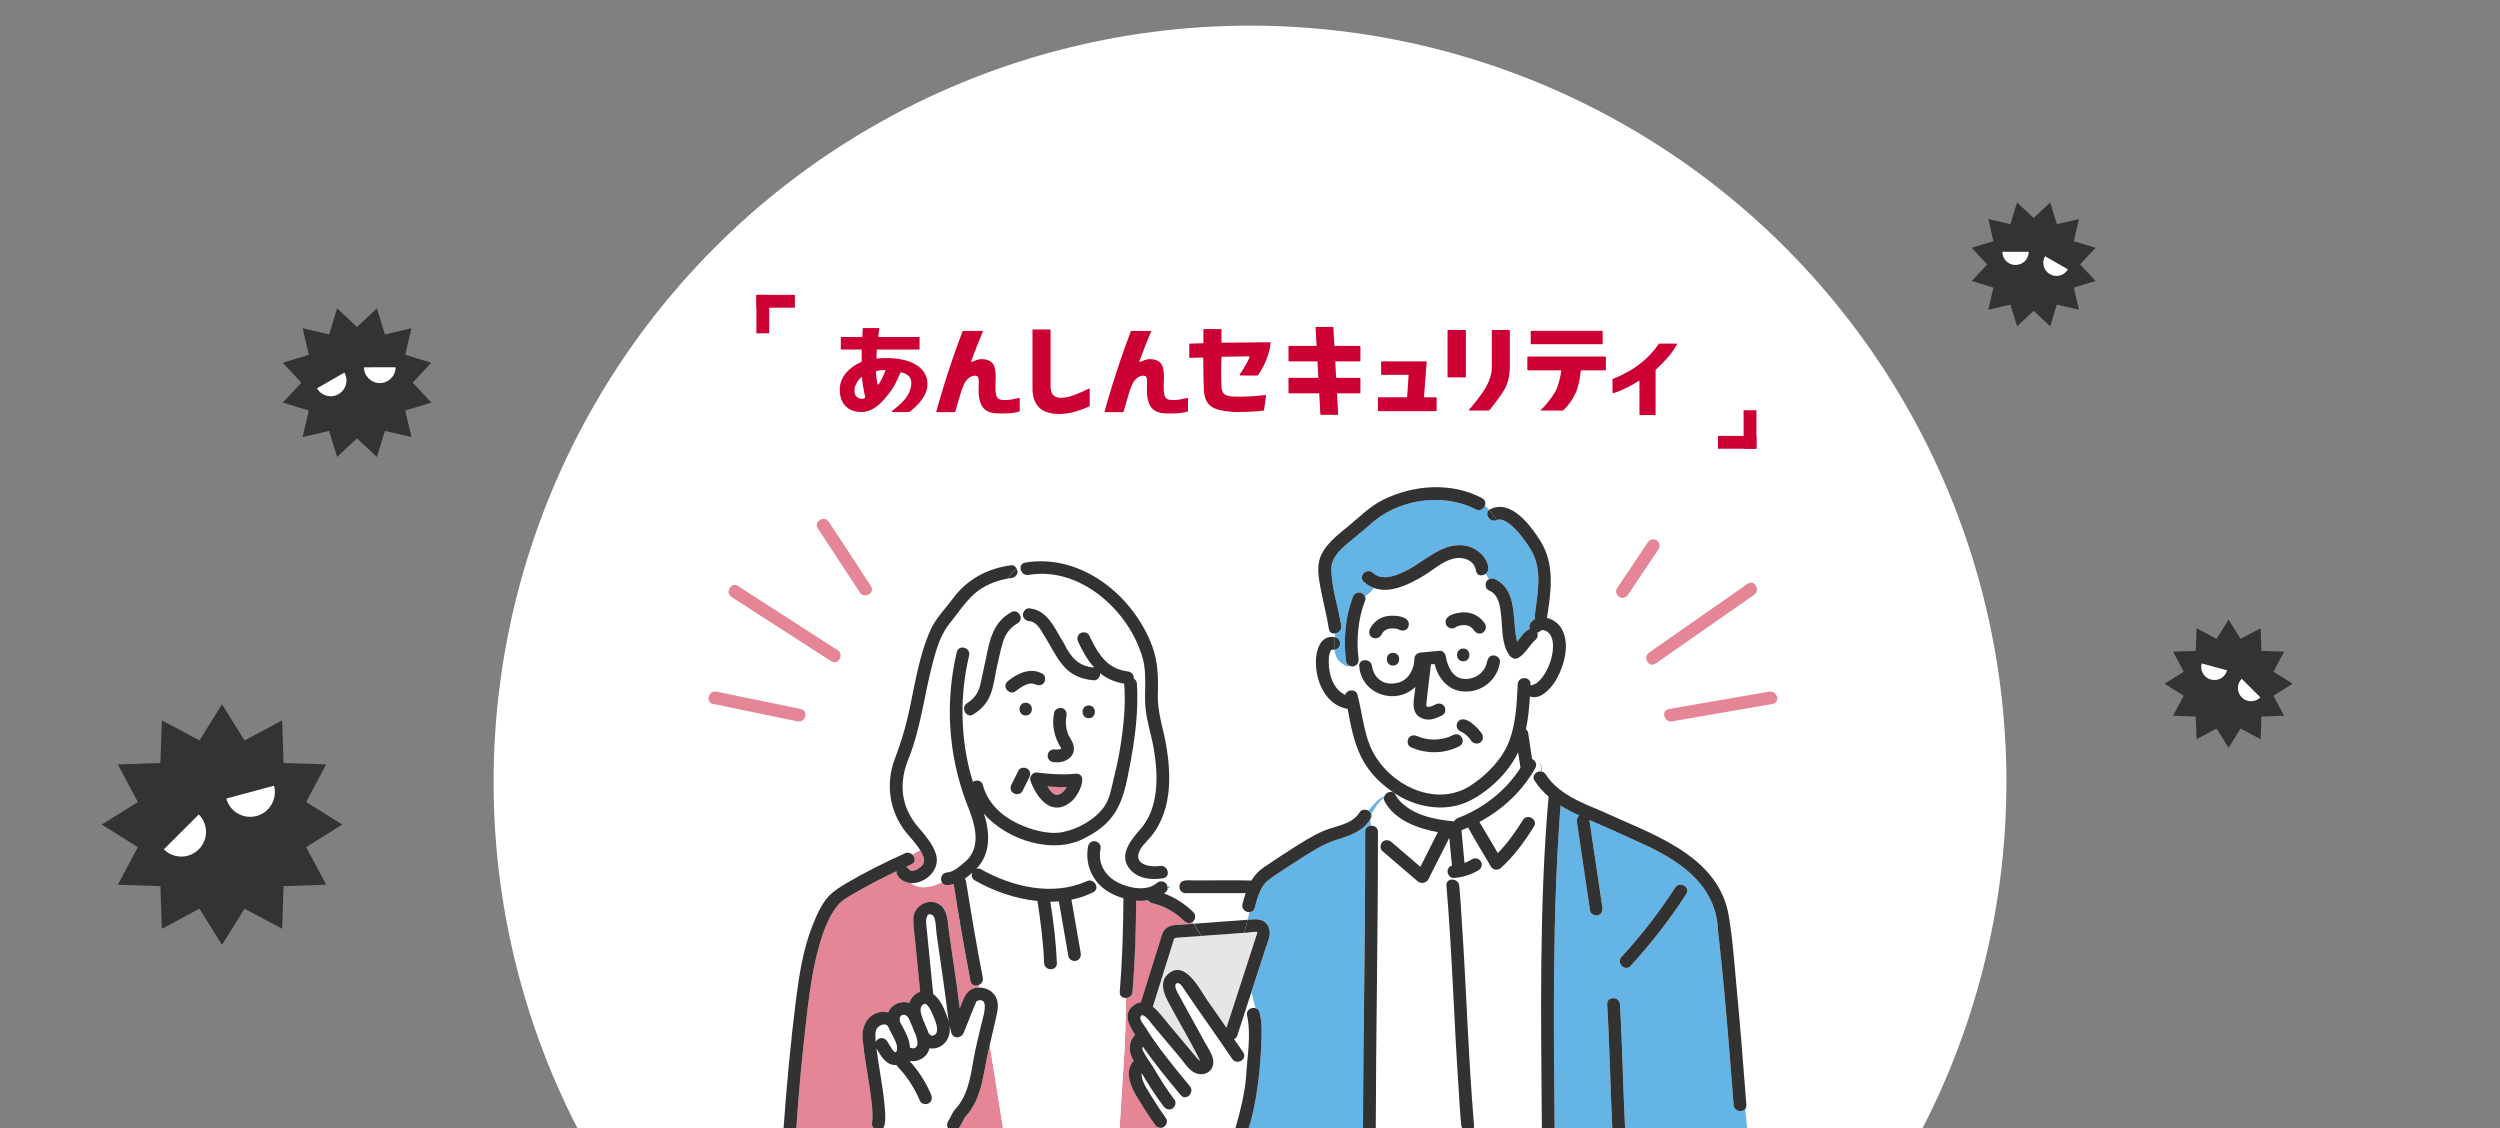 <svg width="390" height="176" viewBox="0 0 390 176" fill="none" xmlns="http://www.w3.org/2000/svg">
<rect x="0" y="0" width="390" height="176" fill="#808080" stroke="none"/>
<g clip-path="url(#clip0_229_532)">
<circle cx="195" cy="122" r="118" fill="white"/>
<g clip-path="url(#clip1_229_532)">
<path d="M142.597 56.731C140.558 55.664 137.645 55.809 136.749 55.95C136.718 55.678 136.78 54.561 136.784 54.532H143.355C143.409 54.532 143.454 54.494 143.454 54.45L143.454 52.65C143.454 52.603 143.41 52.567 143.356 52.567H137.118C137.059 52.567 137.015 52.523 137.019 52.476C137.055 52.107 137.09 51.806 137.123 51.574C137.156 51.346 137.17 51.272 137.175 51.241C137.179 51.196 137.144 51.181 137.109 51.181H134.673C134.631 51.181 134.595 51.208 134.593 51.243C134.588 51.317 134.579 51.451 134.567 51.636C134.553 51.871 134.544 52.116 134.532 52.487C134.532 52.532 134.487 52.569 134.433 52.569H131.265C131.211 52.569 131.166 52.607 131.166 52.652L131.166 54.45C131.166 54.496 131.211 54.532 131.265 54.532H134.334C134.391 54.532 134.435 54.57 134.433 54.617C134.423 54.84 134.419 55.231 134.419 55.456L134.418 56.399C134.418 56.43 134.397 56.457 134.364 56.472C133.423 56.87 132.649 57.417 132.038 58.116C131.419 58.821 131.036 59.679 130.998 60.628C130.986 61.523 131.146 62.24 131.477 62.782C131.807 63.325 132.232 63.714 132.746 63.95C133.26 64.187 133.833 64.276 134.358 64.276C135.034 64.276 135.675 64.091 136.276 63.725C136.877 63.356 137.435 62.872 137.949 62.273C138.463 61.673 138.949 61.068 139.362 60.398C139.827 59.641 140.212 58.723 140.468 58.127C140.485 58.091 140.532 58.073 140.574 58.082C142.435 58.486 142.197 59.811 142.103 60.324C141.716 62.459 139.592 63.664 139.136 64.153C139.087 64.205 139.132 64.281 139.209 64.281H141.727C141.934 64.281 142.037 64.153 142.063 64.131C142.847 63.475 144.337 62.175 144.626 60.538C144.723 59.991 144.976 57.984 142.595 56.736L142.597 56.731ZM134.849 62.121C134.774 62.16 134.624 62.2 134.535 62.209C134.077 62.253 133.683 62.012 133.483 61.713C133.312 61.456 133.263 61.077 133.326 60.614C133.364 60.32 133.479 60.005 133.674 59.668C133.836 59.386 134.049 59.118 134.315 58.866C134.373 58.81 134.481 58.846 134.486 58.917C134.526 59.458 134.589 59.978 134.678 60.48C134.777 61.041 134.861 61.476 134.957 61.878C134.99 62.012 134.929 62.081 134.847 62.124L134.849 62.121ZM137.596 59.029C137.441 59.346 137.26 59.665 137.072 59.944C137.023 60.016 136.898 60 136.884 59.918C136.83 59.627 136.786 59.348 136.748 59.083C136.699 58.737 136.666 58.384 136.655 58.049L136.655 57.971C136.655 57.899 136.725 57.881 136.741 57.87C137.051 57.797 137.847 57.7 138.039 57.721C138.098 57.727 138.138 57.776 138.124 57.826C138.013 58.185 137.783 58.652 137.598 59.029H137.596Z" fill="#CC0033"/>
<path d="M158.962 62.075C158.122 62.29 156.202 62.709 155.632 62.097C155.175 61.606 155.285 60.034 155.323 59.226C155.351 58.594 155.314 57.982 155.183 57.389C155.051 56.795 154.688 56.393 154.092 56.181C153.496 55.971 152.916 55.964 152.353 56.165C152.04 56.274 151.806 56.37 151.646 56.449C151.569 56.486 151.477 56.422 151.503 56.35C151.818 55.477 152.111 54.702 152.379 54.028C152.661 53.318 152.973 52.554 153.318 51.733C153.341 51.679 153.295 51.621 153.224 51.621H150.26C150.218 51.621 150.178 51.646 150.166 51.679C149.572 53.215 149.027 54.72 148.534 56.19C148.032 57.679 147.593 59.034 147.217 60.253C146.851 61.446 146.463 62.756 146.062 64.19C146.048 64.241 146.095 64.292 146.158 64.292H148.925C148.972 64.292 149.009 64.266 149.021 64.23C149.167 63.712 149.319 63.178 149.484 62.629C149.653 62.057 149.819 61.497 149.981 60.95L149.981 60.945C150.094 60.642 150.219 60.327 150.357 60.001C150.496 59.675 150.693 59.385 150.949 59.132C151.205 58.88 151.484 58.717 151.784 58.643C152.286 58.538 152.57 58.661 152.641 59.014C152.709 59.367 152.718 59.842 152.669 60.443C152.605 61.633 152.779 62.589 153.184 63.314C153.593 64.04 154.353 64.429 155.468 64.482C155.468 64.482 157.878 64.616 159.018 64.199C159.056 64.185 159.077 64.154 159.077 64.121L159.077 62.156C159.077 62.102 159.019 62.06 158.958 62.075H158.962Z" fill="#CC0033"/>
<path d="M185.211 62.075C184.371 62.29 182.451 62.709 181.881 62.097C181.423 61.606 181.534 60.034 181.572 59.226C181.6 58.594 181.563 57.982 181.431 57.389C181.3 56.795 180.936 56.393 180.34 56.181C179.744 55.971 179.165 55.964 178.601 56.165C178.289 56.274 178.054 56.37 177.895 56.449C177.817 56.486 177.726 56.422 177.752 56.35C178.066 55.477 178.36 54.702 178.627 54.028C178.909 53.318 179.221 52.554 179.569 51.733C179.592 51.679 179.545 51.621 179.475 51.621H176.511C176.469 51.621 176.429 51.646 176.417 51.679C175.823 53.215 175.278 54.72 174.785 56.19C174.283 57.679 173.844 59.034 173.468 60.253C173.102 61.446 172.714 62.756 172.313 64.19C172.299 64.241 172.346 64.292 172.409 64.292H175.176C175.223 64.292 175.26 64.266 175.272 64.23C175.418 63.712 175.57 63.178 175.735 62.629C175.904 62.057 176.07 61.497 176.232 60.95L176.232 60.945C176.345 60.642 176.47 60.327 176.608 60.001C176.747 59.675 176.944 59.385 177.2 59.132C177.455 58.88 177.735 58.717 178.035 58.643C178.537 58.538 178.821 58.661 178.892 59.014C178.96 59.367 178.969 59.842 178.92 60.443C178.856 61.633 179.03 62.589 179.435 63.314C179.844 64.04 180.604 64.429 181.719 64.482C181.719 64.482 184.126 64.616 185.269 64.199C185.307 64.185 185.328 64.154 185.328 64.121L185.328 62.156C185.328 62.102 185.27 62.06 185.209 62.075H185.211Z" fill="#CC0033"/>
<path d="M169.847 60.633C169.145 60.992 168.169 61.412 167.486 61.664C166.754 61.932 166.054 62.066 165.39 62.066C164.876 62.035 164.496 61.872 164.252 61.577C164.008 61.282 163.886 60.825 163.886 60.204L163.888 51.48C163.888 51.433 163.843 51.398 163.789 51.398H161.168C161.114 51.398 161.069 51.435 161.069 51.48L161.068 60.599C161.067 61.84 161.393 62.812 162.046 63.511C162.698 64.209 163.756 64.571 165.223 64.591C166.127 64.569 166.983 64.439 167.798 64.196C168.591 63.959 169.309 63.687 169.947 63.377C169.978 63.361 169.997 63.334 169.997 63.303L169.997 60.704C169.997 60.639 169.915 60.599 169.849 60.633H169.847Z" fill="#CC0033"/>
<path d="M224.016 61.979H222.246C222.19 61.979 222.143 61.938 222.148 61.889L222.562 56.47C222.566 56.423 222.519 56.381 222.463 56.381H215.552C215.498 56.381 215.453 56.419 215.453 56.464L215.453 58.397C215.453 58.444 215.497 58.48 215.551 58.48H219.644C219.7 58.48 219.747 58.52 219.743 58.569L219.514 61.898C219.512 61.943 219.468 61.976 219.416 61.976H215.056C215.002 61.976 214.957 62.014 214.957 62.059L214.957 64.055C214.957 64.102 215.001 64.138 215.055 64.138H224.018C224.072 64.138 224.116 64.1 224.116 64.055L224.117 62.059C224.117 62.012 224.072 61.976 224.018 61.976L224.016 61.979Z" fill="#CC0033"/>
<path d="M228.582 51.476H225.916C225.862 51.476 225.817 51.514 225.817 51.558L225.816 58.795C225.816 58.842 225.861 58.877 225.915 58.877H228.581C228.635 58.877 228.679 58.84 228.679 58.795L228.68 51.558C228.68 51.511 228.636 51.476 228.582 51.476Z" fill="#CC0033"/>
<path d="M235.437 51.476H232.82C232.766 51.476 232.722 51.514 232.722 51.558L232.721 57.252C232.72 58.511 232.342 59.534 231.523 60.876C231.204 61.398 229.748 63.305 229.178 63.906C229.126 63.959 229.173 64.04 229.255 64.04H232.142C232.287 64.04 232.419 63.908 232.438 63.883C233.238 62.876 234.299 61.514 234.78 60.606C235.269 59.686 235.52 58.567 235.532 57.252L235.533 51.558C235.533 51.511 235.488 51.476 235.435 51.476H235.437Z" fill="#CC0033"/>
<path d="M250.423 55.617H238.363C238.309 55.617 238.264 55.655 238.264 55.7L238.264 57.689C238.264 57.736 238.308 57.772 238.362 57.772H243.453C243.511 57.772 243.56 57.814 243.553 57.863C243.457 58.64 243.1 60.286 242.605 61.135C242.084 62.025 241.081 63.323 240.394 63.901C240.33 63.952 240.377 64.042 240.464 64.042H243.752C243.841 64.042 243.886 64.006 243.907 63.986C244.806 63.066 245.268 62.443 245.822 61.242C246.259 60.295 246.496 58.942 246.602 57.85C246.607 57.808 246.649 57.774 246.698 57.774H250.42C250.474 57.774 250.519 57.736 250.519 57.691L250.519 55.702C250.519 55.655 250.475 55.619 250.421 55.619L250.423 55.617Z" fill="#CC0033"/>
<path d="M238.891 53.699H249.916C249.97 53.699 250.015 53.661 250.015 53.617L250.015 51.701C250.015 51.654 249.971 51.618 249.917 51.618H238.892C238.838 51.618 238.793 51.656 238.793 51.701L238.793 53.617C238.793 53.663 238.837 53.699 238.891 53.699Z" fill="#CC0033"/>
<path d="M212.128 53.97H208.167L208.005 51.083C208.005 51.036 207.961 51 207.907 51H205.325C205.271 51 205.227 51.038 205.227 51.083L205.388 53.97H201.103C201.049 53.97 201.004 54.008 201.004 54.052L201.004 56.301C201.004 56.348 201.048 56.383 201.102 56.383H205.521L205.664 58.949H201.102C201.048 58.949 201.003 58.987 201.003 59.032L201.003 61.28C201.003 61.327 201.048 61.363 201.102 61.363H205.797L205.98 64.631C205.98 64.678 206.024 64.714 206.078 64.714H208.66C208.714 64.714 208.759 64.676 208.759 64.631L208.576 61.363H212.127C212.181 61.363 212.225 61.325 212.225 61.28L212.226 59.032C212.226 58.985 212.181 58.949 212.127 58.949H208.443L208.3 56.383H212.128C212.182 56.383 212.226 56.345 212.226 56.301L212.227 54.052C212.227 54.005 212.182 53.97 212.128 53.97Z" fill="#CC0033"/>
<path d="M261.521 53.602H258.86C258.825 53.602 258.792 53.617 258.775 53.644C258.031 54.72 257.217 55.624 256.332 56.357C255.435 57.098 254.574 57.681 253.745 58.101C252.933 58.514 252.656 58.728 251.617 59.09C251.579 59.103 251.556 59.132 251.556 59.166L251.555 61.254C251.555 61.312 251.626 61.352 251.689 61.332C252.539 61.079 252.675 60.968 253.398 60.653C254.106 60.343 254.839 59.941 255.597 59.443C255.662 59.4 255.756 59.436 255.756 59.505L255.755 64.665C255.755 64.712 255.8 64.748 255.854 64.748H258.175C258.229 64.748 258.273 64.71 258.273 64.665L258.275 57.726C258.275 57.706 258.284 57.685 258.298 57.672C258.831 57.172 259.416 56.582 260.052 55.904C260.664 55.249 261.183 54.459 261.608 53.724C261.641 53.669 261.592 53.604 261.516 53.604L261.521 53.602Z" fill="#CC0033"/>
<path d="M193.418 58.391C193.36 58.471 193.416 58.574 193.529 58.574L196.091 58.585C196.155 58.585 196.216 58.556 196.249 58.511C197.796 56.392 198.225 53.965 198.209 53.467C198.209 53.42 198.162 53.385 198.106 53.387L190.652 53.463C190.596 53.463 190.549 53.427 190.549 53.38L190.55 51.418C190.55 51.371 190.505 51.335 190.451 51.335H187.83C187.776 51.335 187.731 51.373 187.731 51.418L187.731 53.463C187.731 53.508 187.688 53.545 187.634 53.545L185.626 53.603C185.572 53.603 185.529 53.642 185.529 53.686L185.529 55.743C185.529 55.789 185.576 55.827 185.63 55.825L187.608 55.783C187.665 55.783 187.709 55.821 187.709 55.868C187.709 56.801 187.718 57.839 187.737 58.569C187.755 59.322 187.776 60.114 187.802 60.945C187.903 62.175 188.327 63.026 189.081 63.495C189.831 63.964 190.897 64.131 192.258 64.245C193.427 64.343 196.222 64.189 197.092 64.06C197.144 64.053 197.184 64.022 197.184 63.977L197.515 61.711C197.515 61.662 197.468 61.622 197.41 61.628C197.323 61.635 197.182 61.648 196.99 61.666C196.652 61.697 196.206 61.771 195.654 61.803C195.103 61.834 194.507 61.858 193.868 61.874C193.23 61.89 193.174 61.883 192.559 61.872C191.921 61.852 191.477 61.74 191.233 61.624C190.989 61.508 190.822 61.351 190.736 61.151C190.649 60.952 190.585 60.711 190.548 60.427C190.548 60.425 190.548 60.423 190.548 60.42C190.522 59.853 190.508 59.206 190.501 58.476C190.494 57.763 190.511 56.687 190.546 55.74C190.546 55.696 190.589 55.66 190.643 55.658L194.75 55.584C194.902 55.582 194.951 55.705 194.923 55.763C194.745 56.145 194.139 57.413 193.416 58.391H193.418Z" fill="#CC0033"/>
</g>
<g clip-path="url(#clip2_229_532)">
<path d="M67.287 56.588L63.222 55.349L64.182 51.207L60.04 52.171L58.804 48.102L55.697 51.004L52.591 48.105L51.349 52.169L47.209 51.209L48.173 55.351L44.104 56.587L47.007 59.694L44.105 62.8L48.171 64.041L47.211 68.182L51.353 67.217L52.589 71.287L55.694 68.385L58.802 71.285L60.041 67.22L64.184 68.18L63.219 64.038L67.289 62.802L64.387 59.696L67.287 56.588Z" fill="#333333"/>
<path d="M56.782 57.3C56.784 58.661 57.889 59.763 59.251 59.76C60.61 59.759 61.713 58.656 61.712 57.294L56.782 57.3Z" fill="white"/>
<path d="M49.451 60.578C50.13 61.758 51.637 62.163 52.815 61.484C53.996 60.806 54.402 59.299 53.723 58.119L49.451 60.578Z" fill="white"/>
</g>
<g clip-path="url(#clip3_229_532)">
<path d="M50.883 119.249L44.241 119.022L44.014 112.377L38.148 115.51L34.634 109.864L31.115 115.505L25.251 112.383L25.02 119.024L18.378 119.249L21.511 125.116L15.864 128.629L21.506 132.148L18.381 138.014L25.025 138.243L25.25 144.886L31.116 141.753L34.63 147.399L38.146 141.759L44.014 144.882L44.241 138.24L50.886 138.013L47.753 132.147L53.4 128.633L47.76 125.117L50.883 119.249Z" fill="#333333"/>
<path d="M35.303 124.574C35.856 126.63 37.972 127.848 40.027 127.292C42.081 126.74 43.3 124.627 42.746 122.57L35.303 124.574Z" fill="white"/>
<path d="M25.556 132.495C27.06 134.003 29.5 134.004 31.005 132.501C32.513 131 32.517 128.558 31.013 127.051L25.556 132.495Z" fill="white"/>
</g>
<g clip-path="url(#clip4_229_532)">
<path d="M356.32 111.659L354.655 108.533L357.662 106.658L354.652 104.785L356.322 101.659L352.781 101.538L352.659 98L349.533 99.663L347.659 96.657L345.787 99.666L342.66 97.997L342.54 101.538L339 101.659L340.664 104.786L337.659 106.66L340.668 108.532L338.998 111.658L342.538 111.778L342.66 115.319L345.786 113.654L347.661 116.66L349.534 113.651L352.66 115.321L352.78 111.781L356.32 111.659Z" fill="#333333"/>
<path d="M349.711 105.888C348.91 106.691 348.912 107.992 349.716 108.792C350.518 109.593 351.818 109.592 352.619 108.789L349.711 105.888Z" fill="white"/>
<path d="M343.459 103.5C343.164 104.596 343.813 105.722 344.908 106.016C346.003 106.312 347.13 105.664 347.425 104.568L343.459 103.5Z" fill="white"/>
</g>
<g clip-path="url(#clip5_229_532)">
<path d="M326.907 43.834L324.489 41.246L326.908 38.656L323.516 37.626L324.32 34.175L320.868 34.974L319.835 31.588L317.246 34.004L314.658 31.585L313.628 34.977L310.176 34.173L310.976 37.625L307.588 38.658L310.005 41.248L307.587 43.836L310.978 44.865L310.174 48.317L313.625 47.517L314.659 50.905L317.247 48.487L319.837 50.906L320.867 47.515L324.319 48.319L323.518 44.868L326.907 43.834Z" fill="#333333"/>
<path d="M319.029 39.97C318.463 40.953 318.801 42.209 319.785 42.774C320.767 43.34 322.022 43.003 322.589 42.02L319.029 39.97Z" fill="white"/>
<path d="M312.372 39.281C312.37 40.416 313.289 41.336 314.422 41.337C315.557 41.339 316.478 40.421 316.479 39.286L312.372 39.281Z" fill="white"/>
</g>
<g clip-path="url(#clip6_229_532)">
<path d="M139.488 164.082C139.488 164.082 139.504 164.093 139.515 164.098C139.515 164.098 139.51 164.093 139.504 164.087C139.499 164.087 139.494 164.082 139.488 164.082Z" fill="#64B4E6"/>
<path d="M139.588 164.143C139.588 164.143 139.593 164.143 139.599 164.148C139.638 164.148 139.693 164.148 139.737 164.148C139.743 164.148 139.748 164.148 139.754 164.148C139.765 164.143 139.776 164.137 139.787 164.132C139.787 164.132 139.787 164.132 139.793 164.126C139.815 164.082 139.854 164.01 139.876 163.976C139.898 163.905 139.92 163.827 139.931 163.755C139.931 163.567 139.959 163.373 139.931 163.185C139.892 162.963 139.82 162.753 139.737 162.542C139.427 161.884 139.112 161.219 138.746 160.582C138.707 160.516 138.685 160.444 138.652 160.377C138.652 160.377 138.652 160.372 138.652 160.366C138.641 160.344 138.63 160.322 138.624 160.3C138.248 159.353 136.841 160.001 136.664 160.787C136.642 160.881 136.609 160.97 136.592 161.064C136.554 161.573 136.587 162.083 136.631 162.592C136.93 161.8 137.977 161.762 138.408 162.448C138.702 162.908 138.957 163.39 139.272 163.838C139.35 163.932 139.433 164.015 139.521 164.098C139.571 164.109 139.599 164.143 139.599 164.154L139.588 164.143Z" fill="white"/>
<path d="M139.666 164.17C139.671 164.17 139.693 164.164 139.715 164.153C139.688 164.159 139.666 164.17 139.666 164.17Z" fill="#64B4E6"/>
<path d="M139.576 164.147C139.576 164.147 139.576 164.147 139.582 164.147C139.582 164.147 139.544 164.12 139.516 164.104C139.533 164.125 139.565 164.147 139.576 164.147Z" fill="#64B4E6"/>
<path d="M139.709 164.164C139.709 164.164 139.72 164.159 139.731 164.153C139.72 164.153 139.715 164.164 139.709 164.164Z" fill="#64B4E6"/>
<path d="M143.098 163.046C143.098 163.046 143.07 163.118 143.054 163.162C143.081 163.118 143.109 163.074 143.098 163.046Z" fill="#64B4E6"/>
<path d="M142.982 163.273L143.026 163.224C143.026 163.218 143.004 163.246 142.982 163.273Z" fill="#64B4E6"/>
<path d="M142.389 163.561C142.389 163.561 142.35 163.55 142.307 163.55C142.34 163.561 142.378 163.572 142.389 163.561Z" fill="#64B4E6"/>
<path d="M142.777 163.467C142.777 163.467 142.76 163.467 142.738 163.483C142.76 163.478 142.777 163.467 142.777 163.467Z" fill="#64B4E6"/>
<path d="M216.369 98.181C216.208 98.242 216.324 98.209 216.38 98.181C216.38 98.181 216.391 98.175 216.391 98.17C216.385 98.17 216.374 98.17 216.369 98.175V98.181Z" fill="#64B4E6"/>
<path d="M229.458 97.821C229.458 97.821 229.48 97.843 229.491 97.854C229.491 97.854 229.491 97.854 229.496 97.854C229.48 97.843 229.463 97.826 229.452 97.815L229.458 97.821Z" fill="#64B4E6"/>
<path d="M229.502 97.859C229.502 97.859 229.514 97.87 229.519 97.87C229.547 97.893 229.552 97.893 229.502 97.859Z" fill="#64B4E6"/>
<path d="M216.391 98.17C216.391 98.17 216.397 98.17 216.397 98.164C216.397 98.164 216.385 98.17 216.385 98.176L216.391 98.17Z" fill="#64B4E6"/>
<path d="M163.408 122.704C163.507 122.87 163.602 123.009 163.718 123.169C163.884 123.385 164.083 123.596 164.288 123.773C164.366 123.823 164.432 123.867 164.515 123.911C164.532 123.911 164.681 123.972 164.72 123.983C164.831 123.983 164.919 123.972 164.98 123.972C165.096 123.939 165.218 123.917 165.335 123.872C165.451 123.806 165.556 123.751 165.667 123.673C165.838 123.529 165.982 123.385 166.126 123.208C166.232 123.064 166.315 122.937 166.392 122.782C165.384 122.809 164.388 122.759 163.391 122.671C163.391 122.682 163.402 122.688 163.408 122.699V122.704Z" fill="#E58697"/>
<path d="M143.109 162.952C143.109 162.952 143.109 162.935 143.109 162.93C143.109 162.952 143.098 162.974 143.093 162.995C143.093 163.034 143.109 163.001 143.109 162.952Z" fill="#64B4E6"/>
<path d="M227.276 97.727C227.331 97.705 227.408 97.655 227.315 97.705C227.304 97.71 227.287 97.716 227.276 97.727Z" fill="#64B4E6"/>
<path d="M165.556 116.768C165.539 116.719 165.545 116.735 165.556 116.768V116.768Z" fill="#64B4E6"/>
<path d="M165.55 116.785C165.55 116.785 165.55 116.785 165.55 116.779C165.539 116.795 165.534 116.806 165.528 116.812C165.528 116.812 165.528 116.806 165.544 116.785H165.55Z" fill="#64B4E6"/>
<path d="M229.873 98.226C229.873 98.226 229.862 98.198 229.84 98.176C229.856 98.198 229.873 98.226 229.873 98.226Z" fill="#64B4E6"/>
<path d="M143.99 156.712C143.181 157.354 143.857 158.622 144.106 159.359C144.245 159.558 144.289 159.802 144.383 160.029C144.555 160.405 144.748 160.776 144.854 161.18C145.158 161.529 145.308 161.69 145.74 161.485C145.994 161.368 146.099 161.197 146.149 160.914C146.299 160.062 145.823 159.071 145.501 158.295C145.33 157.88 144.643 156.191 143.984 156.712H143.99Z" fill="white"/>
<path d="M147.334 154.232C146.936 151.375 146.493 148.529 146.099 145.671C146.016 145.057 146.033 143.064 145.43 142.742C144.444 142.222 144.438 143.634 144.494 144.171C144.865 147.803 145.219 151.441 145.579 155.079C146.924 156.131 147.517 157.803 147.999 159.403C147.722 157.698 147.617 155.942 147.334 154.232Z" fill="white"/>
<path d="M143.109 162.929C143.115 162.896 143.12 162.863 143.126 162.836C143.115 162.869 143.115 162.885 143.109 162.907C143.109 162.918 143.109 162.924 143.109 162.935V162.929Z" fill="#64B4E6"/>
<path d="M217.72 124.022C217.825 124.238 217.958 124.442 218.096 124.636C220.217 127.167 223.705 127.826 226.828 128.13C226.955 127.892 227.177 127.698 227.448 127.593C231.401 126.081 234.901 123.346 237.188 119.775C237.066 118.966 236.944 118.158 236.822 117.35C235.322 120.495 232.393 123.313 229.303 124.896C225.383 126.873 220.51 125.915 217.055 123.396C217.055 123.44 217.055 123.485 217.061 123.523C217.315 123.557 217.559 123.706 217.72 124.016V124.022Z" fill="white"/>
<path d="M180.19 175.46C179.277 174.186 178.441 172.869 177.621 171.534C176.531 169.779 175.274 167.321 176.857 165.46C176.027 164.242 176.01 162.498 177.09 161.435C176.27 160.172 175.196 158.367 176.58 157.061C177.062 156.618 177.527 156.413 177.981 156.369C179 153.113 180.019 149.852 181.038 146.596C181.209 146.042 181.337 145.433 181.735 144.996C182.311 144.376 183.031 144.304 183.817 144.27C184.614 144.232 185.417 144.176 186.215 144.11L186.032 143.816C185.085 144.47 184.399 143.263 183.706 142.792C182.976 142.255 182.2 141.784 181.37 141.419C180.816 141.192 180.24 141.009 179.659 140.871C179.399 140.81 179.205 140.638 179.083 140.428C178.48 140.527 177.854 140.555 177.228 140.505C177.2 145.245 177.051 150.007 176.663 154.73C176.614 155.355 176.104 155.671 175.617 155.682C175.694 162.598 175.002 169.513 174.631 176.429H181.226C181.182 176.268 181.137 176.102 181.087 175.942C180.739 175.942 180.412 175.759 180.196 175.454L180.19 175.46Z" fill="#E58697"/>
<path d="M195.223 154.808C194.498 157.039 193.772 159.27 193.047 161.502C192.953 161.795 192.765 161.989 192.543 162.094C193.019 162.781 193.496 163.467 193.966 164.16C194.686 165.228 192.958 166.225 192.244 165.167C190.306 162.288 188.291 159.464 186.32 156.613C185.855 155.943 185.395 155.267 184.935 154.592C184.742 154.309 184.116 153.097 183.579 153.385C182.992 153.706 183.795 154.968 183.972 155.295C185.201 157.532 186.43 159.769 187.665 162.006C188.363 163.495 190.135 165.339 188.845 166.961C188.186 167.692 187.056 167.731 186.242 167.255C185.373 166.751 184.791 165.776 184.16 165.018C183.435 164.143 182.699 163.279 181.962 162.41C181.242 161.563 180.522 160.716 179.814 159.857C179.57 159.558 178.269 157.704 177.931 158.612C177.765 159.049 178.374 159.719 178.579 160.062C180.639 163.39 183.141 166.419 185.633 169.42C186.453 170.394 185.052 171.812 184.221 170.832C182.156 168.362 180.124 165.859 178.28 163.224C178.23 163.373 178.225 163.539 178.247 163.7C178.258 163.733 178.286 163.833 178.313 163.888C178.723 164.735 179.282 165.5 179.803 166.275C180.888 168.08 181.973 169.89 183.258 171.574C183.573 172.011 183.33 172.686 182.898 172.936C182.405 173.224 181.846 173.013 181.536 172.576C180.295 170.915 179.177 169.165 178.119 167.388C178.031 168.656 179.011 169.929 179.642 170.998C180.367 172.172 181.115 173.323 181.918 174.447C182.333 175.04 181.79 175.964 181.093 175.937C181.143 176.097 181.187 176.258 181.231 176.424H192.798C192.731 176.252 192.72 176.047 192.781 175.826C193.496 173.301 194.166 170.682 194.387 168.063C194.548 164.89 195.218 161.602 194.559 158.457C194.321 157.587 195.195 157.072 195.854 157.266L195.229 154.808H195.223Z" fill="white"/>
<path d="M142.173 134.841C141.908 134.963 141.636 135.09 141.371 135.212C141.503 135.284 141.625 135.389 141.725 135.539C142.218 136.275 143.419 135.5 143.835 135.035C144.499 134.31 143.979 133.363 143.563 132.648C143.12 132.842 142.716 133.069 142.328 133.318C142.788 133.745 142.899 134.52 142.179 134.841H142.173Z" fill="#E58697"/>
<path d="M158.757 97.229C156.116 98.674 156.127 101.946 155.418 104.521C154.87 107.456 154.648 109.731 151.858 111.442C151.398 111.747 150.95 111.603 150.673 111.282C150.507 111.459 150.335 111.62 150.152 111.763C150.219 115.213 150.723 118.668 151.769 121.963C152.279 121.603 153.12 121.686 153.325 122.466C154.05 125.179 156.077 127.134 158.541 128.358C160.584 129.371 163.408 130.246 165.706 129.814C168.075 129.371 170.811 127.87 172.223 125.877C173.059 124.698 173.308 123.253 173.64 121.879C174.028 120.268 174.41 118.663 174.681 117.024C175.24 113.657 175.656 110.058 175.362 106.647C173.972 106.415 172.693 105.889 171.602 105.003C171.691 105.534 171.193 106.182 170.617 106.121C165.888 105.728 165.03 102.533 162.832 99.051C162.284 98.132 161.686 97.002 160.562 96.891C159.997 96.847 159.493 96.404 159.576 95.795C159.41 95.817 159.25 95.85 159.089 95.889C159.327 96.315 159.299 96.902 158.757 97.224V97.229ZM159.51 123.408C159.111 124.161 157.887 123.995 157.688 123.17C157.616 122.904 157.666 122.644 157.788 122.4L158.862 120.241C159.261 119.488 160.484 119.654 160.684 120.479C160.756 120.744 160.706 121.005 160.584 121.248C160.224 121.968 159.87 122.688 159.51 123.408ZM160.014 109.626C161.298 109.626 161.298 111.62 160.014 111.62C158.729 111.62 158.729 109.626 160.014 109.626ZM169.847 110.058C171.132 110.058 171.132 112.051 169.847 112.051C168.563 112.051 168.563 110.058 169.847 110.058ZM168.834 121.924C168.446 124.039 166.675 126.331 164.305 125.927C162.45 125.501 161.492 123.535 160.805 121.924C160.805 121.913 160.794 121.902 160.794 121.891C160.673 121.652 160.673 121.376 160.783 121.149C160.783 121.138 160.794 121.132 160.8 121.121C160.816 121.082 160.833 121.049 160.855 121.016C161.021 120.739 161.304 120.528 161.614 120.523C161.719 120.512 161.824 120.523 161.924 120.545C163.734 120.75 165.567 120.911 167.389 120.739C168.197 120.484 169.028 121.032 168.84 121.924H168.834ZM164.427 116.918C164.764 116.941 165.108 116.946 165.418 116.874C165.434 116.863 165.484 116.835 165.506 116.83C165.523 116.813 165.54 116.797 165.556 116.78C165.556 116.763 165.545 116.747 165.54 116.73C164.499 115.08 164.022 113.109 164.46 111.177C164.576 110.628 165.185 110.368 165.683 110.479C166.37 110.639 166.503 111.415 166.326 111.996C166.209 112.849 166.315 113.712 166.63 114.532C166.641 114.56 166.652 114.587 166.664 114.615C166.813 114.953 167.018 115.263 167.195 115.589C168.325 117.677 166.475 119.161 164.427 118.912C163.12 118.851 163.114 116.952 164.427 116.918ZM159.643 104.864C160.623 104.532 161.647 104.621 162.566 105.075C163.064 105.324 163.159 105.988 162.926 106.437C162.649 106.963 161.968 107.024 161.492 106.764C161.481 106.764 161.464 106.753 161.442 106.747C161.326 106.714 161.215 106.675 161.093 106.658C161.088 106.658 161.082 106.658 161.071 106.658C160.927 106.664 160.717 106.62 160.584 106.669C160.733 106.647 160.756 106.647 160.639 106.669C160.429 106.708 160.23 106.775 160.03 106.841C160.014 106.847 160.003 106.852 159.991 106.858C159.399 107.124 158.867 107.506 158.353 107.899C157.91 108.236 157.251 107.949 156.99 107.539C156.703 107.074 156.896 106.454 157.35 106.177C158.054 105.64 158.796 105.158 159.643 104.876V104.864Z" fill="white"/>
<path d="M182.15 135.932C182.256 136.397 182.067 136.901 181.464 137.012C179.531 137.355 177.239 137.062 176.043 135.312C174.587 133.181 176.525 130.933 177.887 129.382C180.844 126.021 180.689 120.955 179.985 116.819C179.626 114.704 178.922 112.633 178.706 110.501C178.452 107.921 178.972 105.296 178.275 102.761C176.231 95.358 168.524 88.309 160.446 89.699C159.659 89.832 159.155 89.134 159.2 88.536C158.989 88.586 158.801 88.663 158.629 88.763C158.978 89.439 158.436 90.131 157.738 90.181C157.539 90.208 157.339 90.242 157.146 90.28C155.274 90.618 153.469 91.377 152.024 92.628C150.424 94.067 149.278 95.922 147.91 97.567C146.542 99.427 145.933 101.775 145.368 103.979C144.167 108.668 143.613 113.535 141.858 118.07C140.142 122.107 140.452 125.933 143.436 129.266C144.411 130.44 145.512 131.669 145.978 133.153C146.852 135.567 144.4 137.92 142.085 137.776C143.442 138.823 145.297 138.496 146.93 137.66C146.609 137.084 146.891 136.143 147.76 136.104C148.657 136.06 149.649 135.218 150.296 134.659C153.436 132.239 151.985 128.286 150.761 125.235C147.927 117.771 147.406 109.499 149.255 101.731C149.554 100.479 151.476 101.011 151.177 102.262C150.435 105.38 150.097 108.569 150.152 111.775C150.33 111.631 150.501 111.47 150.673 111.293C150.307 110.867 150.241 110.136 150.85 109.732C151.913 109.028 152.583 108.209 152.893 106.969C153.236 105.584 153.475 104.172 153.807 102.783C154.372 99.898 154.936 97.058 157.755 95.524C158.314 95.192 158.845 95.468 159.095 95.911C159.255 95.873 159.416 95.839 159.582 95.817C159.637 95.347 160.064 94.87 160.567 94.92C163.496 95.169 164.62 98.248 165.994 100.418C167.046 102.539 168.203 103.951 170.706 104.161C169.637 102.993 168.867 101.57 168.197 100.147C167.97 99.66 168.053 99.073 168.557 98.785C168.995 98.53 169.692 98.658 169.919 99.145C170.434 100.247 171.01 101.338 171.735 102.312C172.112 102.788 172.538 103.231 173.014 103.613C173.02 103.619 173.026 103.624 173.037 103.63C173.413 103.896 173.806 104.139 174.233 104.327C174.244 104.327 174.266 104.339 174.305 104.355C174.781 104.532 175.274 104.665 175.777 104.737C176.375 104.759 176.957 105.202 176.852 105.861C177.123 106.016 177.328 106.282 177.361 106.664C177.621 111.033 177.034 115.446 176.198 119.731C175.268 124.759 174.343 128.12 169.465 130.611C169.504 131.104 169.582 131.602 169.726 132.073C169.986 130.722 171.946 131.132 171.663 132.499C171.204 134.764 172.444 136.73 174.449 137.726C176.137 138.562 178.85 139.127 180.44 137.787C180.993 137.267 181.973 137.505 182.112 138.291H182.538C183.047 137.533 183.119 136.591 182.15 135.949V135.932Z" fill="white"/>
<path d="M209.054 100.368C209.054 100.828 208.65 101.348 208.163 101.365C208.263 102.494 208.772 103.474 210.394 104.083C210.394 103.984 210.394 103.89 210.394 103.79C210.201 103.663 210.046 103.48 210.012 103.247C209.558 99.886 209.841 96.343 211.037 93.159C211.352 92.251 212.548 92.162 212.941 93.087C213.451 92.672 213.988 92.279 214.375 91.742C213.811 91.542 213.268 91.232 212.753 90.767C211.801 89.903 213.213 88.497 214.165 89.355C215.544 90.601 217.487 89.914 218.949 89.222C222.249 87.755 225.2 84.106 229.148 85.263C230.626 85.74 231.944 86.919 232.171 88.514C232.238 88.973 232.022 89.333 231.712 89.549C231.917 89.82 232.094 90.086 232.26 90.357C232.553 90.208 232.913 90.219 233.24 90.363C236.889 92.162 235.798 96.83 236.667 100.097C237.287 99.383 237.78 98.452 238.677 98.087C238.334 97.495 238.915 96.83 239.486 96.581C239.419 96.448 239.386 96.282 239.414 96.088C239.796 92.938 240.604 89.339 239.126 86.349C238.461 84.926 235.272 80.341 233.483 81.138C233.533 81.216 233.589 81.299 233.644 81.376C233.589 81.293 233.539 81.216 233.483 81.138C232.415 81.592 231.485 80.142 232.321 79.516C232.116 79.284 231.889 79.073 231.634 78.885C231.429 79.394 230.837 79.776 230.211 79.439C224.946 76.748 217.825 77.905 213.567 81.958C212.781 82.667 211.939 83.309 211.131 83.99C209.686 85.203 207.659 86.698 207.681 88.763C207.72 91.742 208.767 94.643 209.226 97.572C209.331 98.253 208.822 98.718 208.296 98.807C208.279 99.006 208.257 99.2 208.235 99.399C208.689 99.51 209.049 99.842 209.049 100.363L209.054 100.368Z" fill="#64B4E6"/>
<path d="M240.565 120.373C240.554 119.814 240.488 119.288 240.105 118.917C240.316 119.332 240.388 119.836 240.443 120.351C240.482 120.357 240.526 120.362 240.565 120.373Z" fill="#64B4E6"/>
<path d="M215.56 131.464C215.892 130.932 216.634 130.965 217.06 131.342C218.566 132.632 220.067 133.922 221.573 135.212C222.481 133.407 223.395 131.607 224.303 129.802C221.158 129.238 217.631 127.964 215.997 125.024C215.903 124.836 215.876 124.653 215.887 124.481C214.984 125.079 214.475 126.071 213.91 127.006C213.993 127.244 213.949 127.554 213.755 127.815C213.783 128.141 213.816 128.474 213.86 128.806C215.134 128.762 214.967 129.902 214.962 130.854C215.194 130.998 215.388 131.214 215.56 131.458V131.464Z" fill="white"/>
<path d="M241.556 124.377C241.556 124.343 241.567 124.31 241.578 124.277C240.759 123.563 240.017 122.749 239.397 121.796C238.871 120.988 239.701 120.235 240.449 120.351C240.393 119.842 240.321 119.332 240.111 118.917C239.901 118.496 239.546 118.164 238.926 118.015C238.948 118.153 238.965 118.286 238.987 118.424C239.48 118.646 239.829 119.216 239.491 119.825C237.487 123.435 234.386 126.303 230.776 128.241C231.756 129.847 232.686 131.486 233.644 133.103C235.15 131.558 236.44 129.753 237.559 127.937C238.234 126.846 239.956 127.848 239.281 128.945C237.852 131.253 236.163 133.585 234.131 135.406C233.655 135.833 232.908 135.783 232.564 135.207C231.396 133.164 230.122 131.17 229.009 129.105C228.666 129.255 228.323 129.399 227.974 129.531C228.129 131.226 228.284 132.92 228.439 134.62C228.561 134.576 228.683 134.531 228.805 134.482C229.093 134.354 229.375 134.21 229.641 134.05C230.117 133.762 230.715 133.956 231.003 134.41C231.296 134.864 231.091 135.506 230.643 135.772C229.469 136.475 228.157 136.868 226.795 136.979C226.235 137.023 225.82 136.486 225.798 135.982C225.787 135.572 226.092 135.146 226.49 135.046C226.33 133.607 226.224 132.156 226.08 130.711C224.984 132.876 223.893 135.041 222.797 137.211C222.697 137.411 222.52 137.549 222.315 137.627C221.939 137.854 221.435 137.754 221.103 137.471C219.281 135.91 217.459 134.349 215.638 132.782C215.256 132.455 215.289 131.874 215.549 131.492C215.378 131.248 215.184 131.032 214.951 130.888C214.94 146.076 214.647 161.264 214.608 176.457H228.672C228.306 176.335 227.996 176.042 227.946 175.566C227.747 173.595 227.642 171.607 227.52 169.63C226.806 159.16 226.523 148.651 225.632 138.197C225.499 136.918 227.498 136.934 227.625 138.197C228.279 146.142 228.589 154.11 229.07 162.067C229.325 166.563 229.475 171.086 229.934 175.566C229.984 176.042 229.735 176.341 229.397 176.457H240.51C240.382 159.11 240.067 141.702 241.54 124.404L241.556 124.377Z" fill="white"/>
<path d="M213.916 127.012C214.481 126.076 214.99 125.085 215.893 124.487C215.898 124.393 215.926 124.299 215.965 124.21C214.885 124.62 214.198 125.605 213.457 126.469C213.672 126.596 213.844 126.785 213.916 127.012Z" fill="#64B4E6"/>
<path d="M230.25 89.039C230.023 87.445 228.334 86.808 226.894 87.107C225.078 87.483 223.705 88.834 222.16 89.764C219.901 91.121 216.933 92.638 214.375 91.741C213.988 92.278 213.451 92.671 212.941 93.087C213.024 93.28 213.041 93.491 212.963 93.69C212.388 95.097 212.078 96.625 211.923 98.136C211.767 99.631 211.718 101.303 211.939 102.715C212.127 103.623 211.214 104.321 210.4 103.79C210.4 103.889 210.4 103.983 210.4 104.083C208.778 103.474 208.274 102.494 208.168 101.364C208.063 101.375 207.991 101.353 207.853 101.331C207.836 101.331 207.803 101.337 207.764 101.342C207.737 101.353 207.714 101.37 207.687 101.386C207.681 101.392 207.676 101.398 207.665 101.403C207.648 101.42 207.637 101.425 207.631 101.436C207.598 101.497 207.559 101.564 207.526 101.625C207.427 101.857 207.355 102.128 207.316 102.394C207.116 104.581 207.703 107.416 209.841 108.402C210.079 107.566 211.485 107.355 211.762 108.402C212.642 111.696 212.792 115.423 214.757 118.307C217.858 123.036 224.597 125.882 229.613 122.405C232.077 120.76 234.353 118.402 235.427 115.605C236.507 112.787 236.606 109.72 236.756 106.741C236.85 105.351 239.004 105.534 238.738 106.912C241.329 106.763 243.76 99.676 241.147 98.419C240.831 98.275 240.499 98.225 240.288 98.43C240.139 98.579 239.973 98.657 239.807 98.695C240 99.161 239.795 99.648 239.391 99.936C238.611 100.65 237.902 102.018 236.861 102.627C236.346 102.92 235.826 102.704 235.499 102.267C234.303 100.689 234.386 98.374 234.22 96.497C234.054 94.942 233.948 92.766 232.232 92.084C231.557 91.769 231.612 90.645 232.26 90.357C232.094 90.086 231.916 89.82 231.712 89.549C231.174 89.925 230.361 89.847 230.25 89.045V89.039ZM213.716 98.092C214.669 96.077 217.432 95.495 219.303 96.531C220.455 97.289 219.364 98.95 218.201 98.197C218.019 98.131 217.842 98.075 217.648 98.053C217.371 98.031 217.094 98.026 216.817 98.053C216.673 98.075 216.529 98.114 216.391 98.164C216.391 98.164 216.38 98.169 216.374 98.175C216.23 98.253 216.108 98.302 215.992 98.391C215.865 98.491 215.76 98.607 215.654 98.729C215.112 100.218 213.096 99.582 213.716 98.092ZM217.31 103.828C216.025 103.828 216.025 101.835 217.31 101.835C218.595 101.835 218.595 103.828 217.31 103.828ZM227.681 116.397C225.283 117.615 222.515 117.654 220.067 116.558C219.575 116.336 219.458 115.622 219.707 115.196C220.001 114.697 220.582 114.62 221.07 114.836C222.775 115.6 224.984 115.539 226.667 114.675C227.83 114.066 228.783 115.705 227.675 116.397H227.681ZM231.313 115.273C230.992 116.27 229.779 116.198 229.347 115.312C229.12 115.035 228.866 114.78 228.589 114.553C228.151 114.177 227.431 114.083 227.282 113.451C227.127 112.942 227.465 112.355 227.98 112.228C228.954 111.929 231.684 114.243 231.313 115.273ZM231.988 103.247C232.06 102.715 232.387 102.245 232.985 102.25C233.472 102.25 234.054 102.71 233.982 103.247C233.605 106.126 231.014 108.158 228.107 107.865C225.776 107.632 224.309 105.722 223.766 103.596C223.583 103.612 223.395 103.629 223.212 103.646C222.98 105.811 222.659 107.975 222.47 110.14C222.465 110.085 222.565 110.235 222.47 110.157C222.908 110.473 223.533 110.074 223.96 109.88C224.442 109.642 225.034 109.747 225.322 110.24C225.582 110.683 225.444 111.364 224.962 111.602C224.032 112.067 222.991 112.499 221.95 112.112C219.779 111.347 220.665 108.872 220.793 107.156C217.72 110.107 212.36 108.335 212.028 103.945C211.906 102.71 213.761 102.682 213.999 103.828C214.27 105.805 215.793 106.957 217.775 106.569C219.447 106.32 220.427 104.797 220.599 103.214C220.599 103.175 220.627 102.887 220.627 102.798C220.627 102.217 221.086 101.852 221.623 101.802C222.598 101.713 223.572 101.619 224.552 101.53C225.134 101.475 225.494 102.029 225.549 102.527C225.687 103.463 226.407 105.678 228.135 105.877C229.735 106.148 231.468 105.135 231.878 103.551C231.922 103.407 232.049 102.677 231.972 103.252L231.988 103.247ZM228.256 101.171C229.541 101.171 229.541 103.164 228.256 103.164C226.972 103.164 226.972 101.171 228.256 101.171ZM231.302 98.701C230.754 99.055 230.073 98.69 229.818 98.159C229.691 98.026 229.635 97.976 229.513 97.871C229.508 97.871 229.502 97.859 229.491 97.854C229.375 97.771 229.248 97.704 229.126 97.644C228.987 97.594 228.854 97.555 228.711 97.527C228.478 97.511 228.24 97.511 228.007 97.533C227.747 97.561 227.515 97.644 227.271 97.727C226.092 98.701 224.741 97.106 225.981 96.176C227.791 95.008 230.538 95.401 231.662 97.334C231.955 97.81 231.75 98.408 231.302 98.695V98.701Z" fill="white"/>
<path d="M151.382 153.036C150.418 148.014 149.543 142.964 148.763 137.909C148.176 138.086 147.234 138.291 146.924 137.654C145.291 138.49 143.436 138.811 142.079 137.77C141.221 137.748 139.843 137.012 139.843 135.921C137.7 136.94 135.585 138.03 133.536 139.215C132.584 139.769 131.437 140.334 130.74 141.181C129.256 142.981 128.392 145.395 127.778 147.609C126.881 150.826 126.377 154.137 125.978 157.449C125.219 163.75 124.594 170.095 124.201 176.435H136.692C136.714 176.379 136.731 176.318 136.753 176.263C136.304 176.108 135.933 175.676 136.044 175.084C136.199 174.242 136.066 172.83 135.95 171.784C135.623 168.882 135.009 166.02 134.688 163.113C134.594 162.149 134.389 160.992 134.821 160.084C135.291 158.534 136.952 157.509 138.552 157.952C139.056 156.696 140.573 156.026 141.836 156.48C142.124 155.682 142.744 154.985 143.552 154.724C143.353 152.698 143.148 150.677 142.949 148.65C142.838 146.784 142.417 144.902 142.495 143.041C142.772 141.22 144.887 140.029 146.537 141.087C147.81 141.895 147.816 143.562 147.993 144.891C148.536 148.983 149.261 153.196 149.726 157.332C150.352 155.76 150.706 154.093 152.76 154.071L152.721 153.645C152.207 153.888 151.531 153.75 151.393 153.036H151.382Z" fill="#E58697"/>
<path d="M153.635 166.673C153.148 169.408 152.511 172.215 150.529 174.286C150.163 174.906 149.881 175.582 149.466 176.163C149.466 176.252 149.455 176.34 149.449 176.429H156.548L154.399 162.996C154.117 164.214 153.851 165.438 153.63 166.678L153.635 166.673Z" fill="#E58697"/>
<path d="M175.611 155.682C175.102 155.693 174.615 155.378 174.664 154.73C175.063 149.879 175.207 144.996 175.235 140.129C173.579 139.658 171.951 138.75 170.955 137.394C170.86 137.477 170.766 137.56 170.672 137.643C171.121 138.064 171.226 138.839 170.523 139.188C169.443 139.725 168.302 140.101 167.129 140.345C167.61 143.113 168.092 145.882 168.574 148.65C168.668 149.182 168.441 149.724 167.876 149.874C167.394 150.007 166.741 149.708 166.652 149.176C166.154 146.319 165.661 143.462 165.163 140.605C164.72 140.638 164.272 140.66 163.829 140.66C164.36 143.828 164.714 147.022 164.858 150.228C164.914 151.513 162.921 151.507 162.865 150.228C162.743 146.984 162.323 143.761 161.83 140.555C158.358 140.206 154.914 138.977 152.057 137.338C151.559 137.05 151.487 136.552 151.653 136.142C151.293 136.469 150.905 136.779 150.496 137.056C150.59 137.167 150.656 137.311 150.689 137.499C151.498 142.51 152.328 147.521 153.297 152.504C153.402 153.047 153.104 153.456 152.705 153.639L152.744 154.065C153.768 154.038 154.792 154.553 155.302 155.461C155.944 156.59 155.562 157.88 155.302 159.06C155.014 160.378 154.698 161.684 154.394 162.991L156.542 176.424H174.62C174.991 169.508 175.683 162.592 175.606 155.677L175.611 155.682Z" fill="white"/>
<path d="M147.777 175.754C147.672 175.405 147.816 175.062 147.993 174.774C148.347 174.209 148.569 173.522 149.023 173.029C150.883 171.047 151.37 168.24 151.797 165.649C152.162 163.545 152.694 161.496 153.181 159.42C153.353 158.7 154.394 155.527 152.566 156.081C152.461 156.114 152.339 156.214 152.295 156.253C151.614 157.858 150.994 159.497 150.335 161.108C149.992 161.972 148.696 162.133 148.414 161.108C148.297 160.677 148.181 160.256 148.082 159.835C148.558 161.817 147.129 163.844 144.992 163.528C144.698 164.874 143.22 165.798 141.88 165.477C143.281 167.033 144.427 168.816 145.247 170.743C145.463 171.258 145.391 171.784 144.887 172.105C144.477 172.371 143.73 172.227 143.525 171.745C142.927 170.333 142.163 168.999 141.232 167.78C140.806 167.194 140.252 166.706 139.82 166.13C138.242 166.258 137.401 164.696 136.72 163.523C137.085 166.385 137.672 169.22 137.966 172.094C137.999 173.151 138.663 176.872 136.747 176.252C136.725 176.307 136.709 176.368 136.687 176.424H148.425C148.115 176.335 147.855 176.053 147.771 175.748L147.777 175.754Z" fill="white"/>
<path d="M169.725 132.056C169.581 131.586 169.504 131.087 169.465 130.594C164.459 133.49 157.034 131.06 153.474 126.912C154.449 129.803 154.604 133.23 152.284 135.528C152.516 135.445 152.788 135.456 153.07 135.616C157.931 138.357 164.243 139.83 169.526 137.46C169.974 137.239 170.395 137.366 170.683 137.637C170.777 137.554 170.871 137.477 170.965 137.388C169.841 135.91 169.36 134.016 169.731 132.051L169.725 132.056Z" fill="white"/>
<path d="M193.827 141.037C193.966 140.461 194.126 139.885 194.32 139.321H184.957C184.293 139.321 183.977 138.783 183.999 138.269H182.543C182.421 138.451 182.272 138.623 182.106 138.778C182.045 139.049 181.812 139.226 181.591 139.376C183.302 140.007 184.858 141.015 186.159 142.294C186.596 142.72 186.513 143.451 186.037 143.805L186.22 144.099C189.021 143.866 191.823 143.695 194.619 143.473L194.913 142.272C194.309 142.305 193.639 141.807 193.827 141.031V141.037Z" fill="white"/>
<path d="M182.544 138.274H182.117C182.156 138.446 182.15 138.618 182.101 138.784C182.267 138.629 182.416 138.457 182.538 138.274H182.544Z" fill="#64B4E6"/>
<path d="M212.869 147.399C212.925 141.524 213.03 135.644 212.969 129.769C212.964 129.166 213.401 128.85 213.866 128.811C213.822 128.473 213.789 128.141 213.761 127.82C212.498 129.752 210.472 130.373 208.373 131.037C206.64 131.585 205.096 132.538 203.562 133.495C201.901 134.531 200.273 135.622 198.645 136.707C197.958 137.166 197.383 137.598 196.945 138.324C196.342 139.32 196.02 140.45 195.749 141.568C195.633 142.044 195.284 142.26 194.913 142.277L194.62 143.479C195.893 143.362 197.233 143.185 197.92 144.614C198.435 145.677 197.792 146.889 197.46 147.914C196.713 150.211 195.965 152.509 195.223 154.807L195.849 157.266C197.648 157.797 196.425 166.258 196.375 168.063C196.126 170.886 195.461 173.71 194.669 176.423H212.631C212.665 166.745 212.781 157.072 212.864 147.393L212.869 147.399Z" fill="#64B4E6"/>
<path d="M270.443 172.354C269.734 163.362 269.059 154.358 268.029 145.394C267.813 137.725 261.65 134.005 255.36 131.214C252.902 130.079 250.427 128.988 247.946 127.903L249.973 141.54C250.05 142.072 249.851 142.615 249.275 142.764C248.799 142.891 248.129 142.604 248.051 142.066C247.37 137.465 246.684 132.87 246.003 128.268C245.942 127.853 246.053 127.438 246.374 127.2C245.355 126.74 244.369 126.236 243.445 125.649C242.166 142.537 242.359 159.497 242.526 176.418H251.545C251.207 169.834 251.119 163.24 250.726 156.662C250.648 155.377 252.642 155.388 252.719 156.662C253.118 163.245 253.201 169.834 253.539 176.418H272.602L272.248 172.985C271.761 173.555 270.52 173.339 270.448 172.342L270.443 172.354ZM263.057 139.47C260.482 143.44 257.569 147.194 254.369 150.682C253.5 151.629 252.093 150.217 252.957 149.27C256.047 145.904 258.848 142.293 261.335 138.462C262.032 137.388 263.754 138.39 263.057 139.47Z" fill="#64B4E6"/>
<path d="M196.109 145.372C195.478 145.311 194.769 145.522 194.121 145.516C191.879 145.677 189.631 145.843 187.388 146.004C186.12 146.092 184.852 146.197 183.584 146.28C183.147 146.308 183.158 146.485 183.047 146.851C181.984 150.25 180.921 153.65 179.858 157.05C180.772 157.77 181.569 158.883 182.2 159.63C183.695 161.407 185.184 163.196 186.674 164.979C186.868 165.217 187.05 165.372 187.283 165.538C185.755 162.482 183.983 159.536 182.377 156.518C181.597 155.101 180.783 153.152 182.3 151.884C184.913 149.697 187.194 154.37 188.318 155.992C189.326 157.443 190.339 158.888 191.347 160.339C192.953 155.389 194.564 150.439 196.17 145.489C196.164 145.516 196.031 145.345 196.125 145.372H196.109Z" fill="#E6E6E6"/>
<path d="M142.766 163.455C142.766 163.455 142.815 163.433 142.848 163.4C142.82 163.417 142.793 163.439 142.766 163.455Z" fill="#64B4E6"/>
<path d="M187.355 165.599C187.41 165.61 187.481 165.681 187.355 165.599V165.599Z" fill="#64B4E6"/>
<path d="M143.115 162.775C143.115 162.659 143.109 162.587 143.093 162.465C143.037 162.1 142.966 161.734 142.827 161.391C142.639 160.97 142.428 160.555 142.307 160.106C141.958 159.564 141.819 158.373 141.011 158.312C140.308 158.29 140.219 159.038 140.446 159.53C141.088 160.754 141.88 161.994 141.936 163.406C141.98 163.428 142.019 163.451 142.063 163.473C142.135 163.5 142.207 163.517 142.279 163.534C142.34 163.534 142.451 163.534 142.528 163.534C142.583 163.523 142.633 163.506 142.689 163.489C142.716 163.478 142.744 163.462 142.766 163.451C142.766 163.451 142.788 163.428 142.86 163.384C142.894 163.351 142.927 163.323 142.954 163.29C142.977 163.257 143.004 163.218 143.032 163.179C143.049 163.118 143.071 163.057 143.082 162.996C143.082 162.98 143.087 162.952 143.098 162.908C143.098 162.864 143.098 162.819 143.098 162.781L143.115 162.775Z" fill="white"/>
<path d="M142.854 163.4C142.854 163.4 142.893 163.372 142.915 163.361C142.893 163.372 142.882 163.383 142.865 163.389C142.865 163.389 142.854 163.394 142.854 163.4Z" fill="#64B4E6"/>
<path d="M161.609 120.517C161.304 120.517 161.016 120.733 160.85 121.01C160.828 121.043 160.811 121.082 160.795 121.115C160.795 121.126 160.784 121.131 160.778 121.142C160.667 121.369 160.667 121.646 160.789 121.884C160.789 121.895 160.8 121.907 160.8 121.918C161.869 124.797 164.288 127.554 167.251 124.93C168.292 124.033 170.147 120.268 167.378 120.727C165.562 120.904 163.724 120.738 161.913 120.533C161.813 120.506 161.708 120.5 161.603 120.511L161.609 120.517ZM164.061 122.732C164.831 122.781 165.617 122.815 166.392 122.787C166.315 122.942 166.232 123.069 166.127 123.213C165.983 123.39 165.839 123.534 165.667 123.678C165.556 123.756 165.451 123.811 165.335 123.878C165.219 123.922 165.097 123.95 164.981 123.977C164.92 123.977 164.831 123.988 164.72 123.988C164.682 123.977 164.532 123.916 164.515 123.916C164.432 123.872 164.366 123.828 164.288 123.778C164.078 123.601 163.884 123.39 163.718 123.174C163.596 123.008 163.497 122.859 163.391 122.682C163.613 122.698 163.84 122.72 164.061 122.737V122.732Z" fill="#323232"/>
<path d="M270.758 152.382C270.437 148.988 270.204 145.521 269.556 142.172C267.546 133.174 257.403 130.04 249.994 126.596C246.711 125.217 243.151 123.905 241.119 120.788C240.969 120.561 240.775 120.434 240.565 120.373C239.795 120.151 238.843 120.943 239.397 121.796C240.017 122.748 240.759 123.562 241.578 124.276C240.067 141.601 240.41 159.054 240.532 176.429H242.525C242.359 159.508 242.165 142.543 243.444 125.66C244.369 126.247 245.354 126.751 246.373 127.211C246.052 127.449 245.941 127.87 246.002 128.279C246.683 132.881 247.37 137.476 248.051 142.077C248.128 142.615 248.804 142.897 249.275 142.775C249.845 142.626 250.05 142.077 249.972 141.551L247.946 127.914C250.426 128.994 252.901 130.084 255.36 131.225C261.633 133.994 267.829 137.764 268.028 145.405C268.77 151.701 269.285 158.024 269.811 164.347C270.027 167.021 270.243 169.696 270.442 172.37C270.52 173.367 271.755 173.583 272.242 173.012C272.375 172.857 272.458 172.641 272.436 172.37C271.937 165.709 271.389 159.054 270.758 152.404V152.382Z" fill="#323232"/>
<path d="M213.916 127.012C213.855 127.111 213.788 127.206 213.728 127.305C213.733 127.477 213.744 127.648 213.761 127.82C213.955 127.56 213.999 127.25 213.916 127.012Z" fill="#323232"/>
<path d="M212.055 128.994C212.803 128.618 213.296 127.992 213.727 127.305C213.722 127.128 213.716 126.956 213.716 126.779C213.716 126.951 213.716 127.128 213.727 127.305C213.788 127.206 213.855 127.112 213.916 127.012C213.694 126.32 212.592 125.954 212.072 126.768C210.865 128.662 208.373 128.806 206.474 129.62C204.758 130.356 203.157 131.386 201.585 132.388C200.051 133.368 198.512 134.359 197.023 135.395C196.258 135.926 195.683 136.607 195.223 137.366C192.222 137.283 189.204 137.366 186.198 137.338C185.323 137.366 184.055 137.084 184 138.28C183.977 138.794 184.293 139.332 184.958 139.332H194.32C194.127 139.896 193.966 140.472 193.828 141.048C193.639 141.823 194.309 142.316 194.913 142.288C195.284 142.272 195.633 142.056 195.749 141.58C196.02 140.456 196.341 139.326 196.945 138.335C197.382 137.615 197.958 137.178 198.645 136.718C200.273 135.633 201.901 134.542 203.562 133.507C205.095 132.554 206.646 131.596 208.373 131.048C210.472 130.384 212.498 129.764 213.761 127.831C213.75 127.66 213.733 127.488 213.727 127.316C213.296 128.003 212.803 128.634 212.055 129.005V128.994Z" fill="#323232"/>
<path d="M252.713 156.673C252.636 155.4 250.642 155.389 250.72 156.673C251.119 163.257 251.202 169.846 251.539 176.429H253.533C253.195 169.846 253.106 163.251 252.713 156.673Z" fill="#323232"/>
<path d="M154.161 161.474L154.405 162.991C154.704 161.679 155.025 160.378 155.313 159.06C155.573 157.881 155.955 156.591 155.313 155.461C154.803 154.553 153.779 154.038 152.755 154.066C150.7 154.088 150.352 155.754 149.72 157.327C149.255 153.191 148.53 148.977 147.987 144.885C147.81 143.551 147.805 141.89 146.531 141.082C144.876 140.03 142.766 141.214 142.489 143.036C142.417 144.897 142.832 146.779 142.943 148.645C143.142 150.672 143.347 152.693 143.547 154.719C142.738 154.979 142.118 155.677 141.83 156.474C140.568 156.02 139.051 156.685 138.547 157.947C136.947 157.504 135.291 158.528 134.815 160.079C134.383 160.992 134.588 162.144 134.682 163.108C135.003 166.009 135.618 168.871 135.944 171.778C136.061 172.825 136.199 174.237 136.039 175.078C135.928 175.671 136.304 176.103 136.747 176.258C136.913 175.787 137.107 175.333 137.301 174.951C137.107 175.333 136.919 175.787 136.747 176.258C138.663 176.883 138.004 173.152 137.965 172.1C137.672 169.226 137.085 166.391 136.72 163.528C137.401 164.702 138.248 166.264 139.82 166.136C140.252 166.712 140.806 167.199 141.232 167.786C142.162 169.004 142.927 170.339 143.525 171.751C143.729 172.232 144.477 172.376 144.887 172.111C145.39 171.789 145.462 171.263 145.246 170.749C144.433 168.822 143.281 167.039 141.88 165.483C143.22 165.804 144.698 164.885 144.992 163.534C147.124 163.849 148.558 161.823 148.081 159.841C148.181 160.262 148.292 160.682 148.414 161.114C148.696 162.139 149.992 161.978 150.335 161.114C150.994 159.497 151.614 157.864 152.295 156.258C152.339 156.22 152.456 156.12 152.566 156.087C154.394 155.539 153.353 158.711 153.181 159.425C152.688 161.502 152.162 163.55 151.797 165.655C151.37 168.246 150.883 171.048 149.023 173.035C148.569 173.528 148.347 174.209 147.993 174.779C147.566 175.328 147.705 176.23 148.425 176.441H149.045C149.2 176.385 149.349 176.297 149.466 176.175C149.482 175.776 149.482 175.372 149.482 174.962C149.482 175.366 149.482 175.776 149.466 176.175C149.875 175.588 150.163 174.912 150.529 174.298C153.413 171.258 153.397 166.845 154.405 163.008L154.161 161.491V161.474ZM139.665 164.165C139.665 164.165 139.687 164.154 139.715 164.148C139.693 164.16 139.671 164.165 139.665 164.165ZM139.71 164.165C139.71 164.165 139.721 164.16 139.732 164.154C139.726 164.154 139.71 164.165 139.71 164.165ZM139.931 163.744C139.914 163.822 139.898 163.894 139.876 163.966C139.854 163.999 139.815 164.071 139.793 164.115C139.793 164.115 139.793 164.115 139.787 164.121C139.776 164.121 139.77 164.132 139.754 164.137C139.748 164.137 139.743 164.137 139.737 164.137C139.693 164.137 139.643 164.137 139.599 164.137C139.599 164.137 139.593 164.137 139.588 164.132C139.588 164.132 139.588 164.132 139.582 164.132C139.577 164.132 139.543 164.104 139.521 164.088C139.51 164.082 139.494 164.071 139.494 164.071C139.499 164.071 139.505 164.071 139.51 164.077C139.422 163.993 139.339 163.91 139.261 163.816C138.945 163.373 138.691 162.886 138.397 162.426C137.965 161.74 136.919 161.773 136.62 162.57C136.576 162.061 136.542 161.552 136.581 161.042C136.592 160.948 136.631 160.86 136.653 160.765C136.83 159.979 138.237 159.331 138.613 160.278C138.624 160.3 138.63 160.322 138.641 160.345C138.641 160.345 138.641 160.35 138.641 160.356C138.674 160.422 138.696 160.494 138.735 160.561C139.1 161.197 139.422 161.862 139.726 162.521C139.809 162.731 139.881 162.941 139.92 163.163C139.953 163.351 139.92 163.545 139.92 163.733L139.931 163.744ZM142.301 163.545C142.345 163.545 142.389 163.551 142.384 163.556C142.373 163.562 142.334 163.556 142.301 163.545ZM142.561 163.539C142.589 163.539 142.616 163.528 142.616 163.539C142.616 163.539 142.594 163.539 142.561 163.539ZM142.733 163.479L142.771 163.462C142.771 163.462 142.755 163.462 142.733 163.479ZM142.976 163.268C142.998 163.235 143.015 163.207 143.021 163.218C143.021 163.218 142.993 163.252 142.976 163.268ZM143.048 163.157C143.065 163.108 143.093 163.03 143.093 163.041C143.098 163.069 143.076 163.113 143.048 163.157ZM143.109 162.925C143.109 162.958 143.093 163.047 143.093 162.991C143.082 163.052 143.054 163.119 143.043 163.174C143.015 163.213 142.987 163.252 142.965 163.285C142.938 163.318 142.904 163.351 142.871 163.379C142.888 163.368 142.899 163.362 142.921 163.351C142.899 163.362 142.877 163.379 142.86 163.39C142.821 163.423 142.783 163.445 142.777 163.445C142.749 163.462 142.727 163.473 142.699 163.484C142.65 163.501 142.594 163.517 142.539 163.528C142.461 163.528 142.351 163.528 142.29 163.528C142.218 163.512 142.146 163.49 142.074 163.467C142.03 163.445 141.991 163.423 141.946 163.401C141.891 161.984 141.099 160.749 140.457 159.525C140.23 159.027 140.319 158.285 141.022 158.307C141.83 158.368 141.969 159.553 142.317 160.101C142.439 160.549 142.65 160.965 142.838 161.386C142.976 161.729 143.048 162.094 143.104 162.46C143.126 162.626 143.131 162.742 143.12 162.903C143.12 162.881 143.126 162.864 143.137 162.831C143.131 162.864 143.126 162.892 143.12 162.925H143.109ZM146.149 160.904C146.099 161.186 145.994 161.358 145.739 161.474C145.307 161.679 145.152 161.518 144.853 161.17C144.748 160.765 144.554 160.394 144.383 160.018C144.289 159.796 144.244 159.553 144.106 159.348C143.862 158.617 143.187 157.349 143.99 156.701C144.643 156.181 145.33 157.87 145.507 158.285C145.828 159.054 146.304 160.046 146.155 160.904H146.149ZM147.245 157.333C146.885 156.513 146.315 155.605 145.579 155.068C145.219 151.43 144.864 147.798 144.493 144.16C144.438 143.623 144.444 142.211 145.429 142.732C146.033 143.053 146.011 145.04 146.099 145.661C146.764 150.234 147.439 154.813 147.998 159.392C147.821 158.672 147.522 157.969 147.251 157.333H147.245Z" fill="#323232"/>
<path d="M142.766 163.455C142.793 163.439 142.821 163.423 142.848 163.401C142.848 163.401 142.859 163.395 142.859 163.39C142.782 163.434 142.76 163.455 142.766 163.455Z" fill="#323232"/>
<path d="M143.093 162.996C143.093 162.996 143.104 162.952 143.109 162.93C143.109 162.919 143.109 162.913 143.109 162.902C143.098 162.946 143.093 162.979 143.093 162.99V162.996Z" fill="#323232"/>
<path d="M139.587 164.142C139.587 164.142 139.56 164.098 139.51 164.087C139.51 164.087 139.516 164.092 139.521 164.098C139.549 164.114 139.582 164.142 139.587 164.142Z" fill="#323232"/>
<path d="M261.334 138.462C258.848 142.294 256.046 145.91 252.957 149.27C252.087 150.212 253.494 151.629 254.369 150.682C257.569 147.194 260.482 143.44 263.056 139.47C263.754 138.39 262.032 137.388 261.334 138.462Z" fill="#323232"/>
<path d="M181.602 135.638C181.818 135.727 181.995 135.827 182.156 135.932C182.04 135.434 181.586 134.974 180.938 135.085C179.714 135.301 177.278 135.013 177.582 133.335C177.782 132.222 178.79 131.397 179.487 130.578C183.131 126.192 182.732 119.98 181.624 114.736C181.076 112.411 180.462 110.102 180.644 107.688C180.683 105.329 180.589 103.098 179.764 100.855C176.863 92.949 168.651 86.282 159.92 87.766C159.449 87.849 159.228 88.17 159.2 88.525C159.161 89.123 159.665 89.82 160.446 89.687C168.53 88.303 176.237 95.346 178.275 102.749C178.972 105.285 178.446 107.909 178.706 110.49C178.917 112.621 179.626 114.698 179.986 116.807C180.689 120.949 180.844 126.015 177.887 129.371C176.525 130.921 174.587 133.175 176.043 135.301C177.239 137.05 179.532 137.344 181.464 137.001C182.073 136.89 182.261 136.391 182.15 135.921C181.99 135.816 181.818 135.716 181.597 135.627L181.602 135.638Z" fill="#323232"/>
<path d="M159.089 95.894C158.84 95.451 158.308 95.174 157.749 95.507C154.931 97.046 154.371 99.881 153.801 102.766C153.469 104.155 153.231 105.567 152.888 106.952C152.583 108.192 151.913 109.017 150.844 109.714C150.235 110.113 150.302 110.85 150.667 111.276C150.988 110.938 151.309 110.551 151.697 110.163C151.309 110.551 150.988 110.933 150.667 111.276C150.944 111.597 151.387 111.741 151.852 111.436C154.648 109.72 154.864 107.455 155.412 104.515C155.756 103.076 156.021 101.597 156.448 100.18C156.841 98.868 157.572 97.926 158.757 97.223C159.299 96.902 159.333 96.321 159.089 95.889V95.894Z" fill="#323232"/>
<path d="M157.146 90.274C157.345 90.241 157.544 90.202 157.738 90.174C158.43 90.124 158.978 89.427 158.629 88.757C158.031 89.1 157.611 89.704 157.146 90.274Z" fill="#323232"/>
<path d="M157.738 88.181C154.04 88.674 150.884 90.352 148.647 93.375C147.489 94.936 146.028 96.403 145.203 98.181C143.248 102.5 142.678 107.278 141.609 111.857C141.094 114.1 140.402 116.242 139.588 118.396C138.126 122.256 138.73 126.552 141.299 129.786C142.03 130.705 142.938 131.613 143.564 132.648C143.857 132.521 144.167 132.405 144.505 132.316C144.167 132.399 143.857 132.515 143.564 132.648C143.979 133.368 144.499 134.315 143.835 135.035C143.42 135.505 142.224 136.275 141.725 135.539C141.626 135.389 141.504 135.284 141.371 135.212C141.637 135.09 141.903 134.963 142.174 134.841C142.894 134.52 142.783 133.745 142.323 133.318C141.277 133.983 140.336 134.747 138.968 135.09C140.336 134.747 141.282 133.983 142.323 133.318C142.035 133.053 141.615 132.92 141.166 133.119C137.977 134.559 134.843 136.126 131.825 137.903C131.106 138.335 130.402 138.8 129.766 139.343C128.287 140.605 127.39 142.759 126.698 144.525C125.308 148.069 124.699 151.922 124.207 155.682C123.337 162.576 122.695 169.497 122.202 176.429H124.201C124.6 170.089 125.225 163.749 125.978 157.443C126.377 154.132 126.875 150.821 127.778 147.604C128.398 145.389 129.256 142.975 130.74 141.175C131.438 140.334 132.584 139.763 133.536 139.21C135.585 138.019 137.7 136.934 139.843 135.915C139.843 137.011 141.222 137.742 142.08 137.765C141.748 137.51 141.437 137.178 141.177 136.74C141.437 137.178 141.748 137.504 142.08 137.765C144.394 137.903 146.847 135.555 145.972 133.141C145.502 131.657 144.405 130.428 143.431 129.254C140.446 125.932 140.131 122.078 141.853 118.059C143.614 113.524 144.167 108.657 145.363 103.967C145.928 101.763 146.543 99.416 147.905 97.555C149.272 95.911 150.418 94.056 152.019 92.616C153.464 91.365 155.269 90.606 157.14 90.269C157.605 89.698 158.026 89.095 158.624 88.751C158.458 88.408 158.115 88.126 157.733 88.176L157.738 88.181Z" fill="#323232"/>
<path d="M162.566 105.069C160.789 104.111 158.79 104.992 157.345 106.16C157.129 106.326 156.963 106.481 156.885 106.758C156.62 107.55 157.639 108.38 158.347 107.882C158.862 107.489 159.394 107.112 159.986 106.841C159.997 106.841 160.008 106.83 160.025 106.824C160.224 106.758 160.424 106.686 160.634 106.653C160.745 106.636 160.728 106.636 160.579 106.653C160.712 106.603 160.922 106.653 161.066 106.642C161.077 106.642 161.077 106.642 161.088 106.642C161.21 106.658 161.321 106.702 161.437 106.73C161.459 106.736 161.47 106.741 161.487 106.747C161.963 107.012 162.638 106.946 162.921 106.42C163.159 105.972 163.065 105.302 162.561 105.058L162.566 105.069Z" fill="#323232"/>
<path d="M160.008 109.626C158.724 109.626 158.724 111.619 160.008 111.619C161.293 111.619 161.293 109.626 160.008 109.626Z" fill="#323232"/>
<path d="M169.842 110.052C168.557 110.052 168.557 112.045 169.842 112.045C171.126 112.045 171.126 110.052 169.842 110.052Z" fill="#323232"/>
<path d="M158.857 120.241L157.782 122.4C157.661 122.644 157.611 122.904 157.683 123.17C157.882 123.995 159.106 124.166 159.504 123.408C159.864 122.688 160.219 121.968 160.579 121.248C160.7 121.005 160.75 120.744 160.678 120.479C160.479 119.654 159.255 119.482 158.857 120.241Z" fill="#323232"/>
<path d="M165.5 116.818C165.5 116.818 165.428 116.851 165.412 116.863C165.102 116.934 164.764 116.934 164.421 116.907C163.108 116.94 163.108 118.839 164.421 118.9C166.469 119.149 168.324 117.66 167.189 115.578C167.012 115.251 166.807 114.941 166.658 114.603C166.647 114.576 166.635 114.548 166.624 114.52C166.309 113.701 166.204 112.843 166.32 111.984C166.503 111.403 166.37 110.628 165.678 110.467C165.179 110.351 164.565 110.617 164.454 111.165C164.017 113.097 164.493 115.069 165.534 116.719C165.534 116.735 165.545 116.752 165.55 116.768C165.534 116.785 165.517 116.802 165.5 116.818ZM165.55 116.774C165.55 116.774 165.55 116.774 165.55 116.779C165.539 116.802 165.539 116.802 165.534 116.807C165.534 116.802 165.545 116.791 165.556 116.774H165.55ZM165.55 116.768C165.539 116.719 165.539 116.735 165.55 116.768V116.768Z" fill="#323232"/>
<path d="M177.361 106.647C177.327 106.259 177.117 105.994 176.851 105.844C176.956 105.18 176.369 104.742 175.777 104.72C175.273 104.648 174.78 104.515 174.304 104.338C174.265 104.321 174.243 104.316 174.232 104.31C173.806 104.122 173.413 103.884 173.036 103.613C173.025 103.607 173.02 103.602 173.014 103.596C172.538 103.214 172.111 102.771 171.735 102.295C171.004 101.32 170.434 100.23 169.919 99.128C169.692 98.641 168.989 98.513 168.557 98.768C168.058 99.061 167.97 99.643 168.197 100.13C168.867 101.553 169.636 102.976 170.705 104.144C168.197 103.934 167.051 102.527 165.993 100.401C164.626 98.231 163.496 95.152 160.567 94.903C160.063 94.853 159.637 95.329 159.581 95.8C159.725 95.783 159.864 95.772 160.008 95.772C159.864 95.772 159.72 95.783 159.581 95.8C159.504 96.409 160.002 96.847 160.567 96.896C161.697 97.001 162.289 98.137 162.837 99.056C165.046 102.544 165.877 105.722 170.622 106.126C171.198 106.193 171.696 105.539 171.608 105.008C172.698 105.894 173.977 106.425 175.367 106.652C175.661 110.063 175.245 113.662 174.686 117.029C174.415 118.668 174.033 120.273 173.645 121.885C173.313 123.258 173.069 124.703 172.228 125.882C170.81 127.876 168.081 129.376 165.711 129.819C163.413 130.245 160.589 129.376 158.546 128.363C156.082 127.139 154.056 125.185 153.33 122.471C153.12 121.691 152.284 121.613 151.774 121.968C150.728 118.673 150.224 115.218 150.158 111.769C149.692 112.14 149.161 112.389 148.386 112.389C149.166 112.389 149.698 112.14 150.158 111.769C150.097 108.563 150.44 105.379 151.182 102.256C151.475 101.01 149.554 100.479 149.261 101.725C147.406 109.487 147.926 117.765 150.767 125.229C151.99 128.274 153.441 132.244 150.301 134.653C149.659 135.212 148.663 136.059 147.766 136.098C146.891 136.137 146.614 137.083 146.935 137.654C147.45 137.394 147.943 137.083 148.391 136.746C147.943 137.083 147.45 137.388 146.935 137.654C147.245 138.291 148.186 138.08 148.773 137.908C149.554 142.964 150.429 148.013 151.392 153.035C151.531 153.75 152.206 153.883 152.721 153.644C153.114 153.462 153.419 153.052 153.314 152.509C152.345 147.526 151.509 142.515 150.706 137.504C150.678 137.316 150.606 137.172 150.512 137.061C150.922 136.784 151.315 136.474 151.669 136.148C151.503 136.557 151.575 137.056 152.073 137.344C154.93 138.983 158.374 140.212 161.846 140.561C162.339 143.767 162.76 146.984 162.881 150.234C162.937 151.513 164.93 151.518 164.875 150.234C164.731 147.028 164.382 143.833 163.845 140.666C164.293 140.666 164.736 140.644 165.179 140.61C165.678 143.468 166.17 146.325 166.669 149.182C166.763 149.713 167.411 150.012 167.892 149.879C168.452 149.724 168.679 149.187 168.59 148.656C168.108 145.887 167.627 143.119 167.145 140.35C168.319 140.112 169.454 139.73 170.539 139.193C171.242 138.844 171.137 138.069 170.689 137.648C169.349 138.833 168.003 139.736 166.663 140.633C168.003 139.736 169.349 138.839 170.689 137.648C170.401 137.377 169.98 137.25 169.531 137.471C164.249 139.841 157.931 138.368 153.075 135.627C152.799 135.467 152.522 135.456 152.289 135.539C154.609 133.235 154.454 129.813 153.48 126.923C157.04 131.065 164.465 133.501 169.47 130.605C174.36 128.103 175.268 124.758 176.203 119.725C177.034 115.44 177.626 111.027 177.366 106.658L177.361 106.647Z" fill="#323232"/>
<path d="M186.159 142.299C184.858 141.014 183.297 140.012 181.591 139.381C181.807 139.232 182.04 139.054 182.106 138.783C181.641 139.22 181.037 139.514 180.5 139.514C181.043 139.514 181.641 139.215 182.106 138.783C182.15 138.622 182.156 138.445 182.123 138.274C181.979 137.482 181.004 137.249 180.451 137.77C178.856 139.11 176.148 138.545 174.46 137.709C172.455 136.712 171.209 134.752 171.675 132.482C171.957 131.114 169.997 130.705 169.737 132.056C169.366 134.021 169.847 135.915 170.971 137.393C171.198 137.188 171.42 136.972 171.647 136.751C171.42 136.978 171.198 137.188 170.971 137.393C171.968 138.75 173.596 139.658 175.251 140.129C175.224 144.995 175.08 149.879 174.681 154.729C174.626 155.377 175.118 155.698 175.628 155.682C175.617 154.536 175.584 153.395 175.523 152.249C175.584 153.395 175.611 154.536 175.628 155.682C176.121 155.671 176.625 155.35 176.674 154.729C177.062 150.001 177.211 145.245 177.239 140.505C177.865 140.555 178.485 140.533 179.094 140.428C179.216 140.643 179.41 140.81 179.67 140.87C180.251 141.009 180.827 141.192 181.381 141.419C182.211 141.779 182.992 142.249 183.717 142.792C184.409 143.262 185.102 144.469 186.043 143.816C186.514 143.462 186.597 142.725 186.165 142.305L186.159 142.299Z" fill="#323232"/>
<path d="M217.31 103.829C218.595 103.829 218.595 101.836 217.31 101.836C216.026 101.836 216.026 103.829 217.31 103.829Z" fill="#323232"/>
<path d="M228.262 101.171C226.978 101.171 226.978 103.164 228.262 103.164C229.547 103.164 229.547 101.171 228.262 101.171Z" fill="#323232"/>
<path d="M231.894 103.546C231.49 105.13 229.757 106.149 228.151 105.872C226.424 105.678 225.698 103.452 225.566 102.522C225.51 102.024 225.15 101.47 224.569 101.525C223.594 101.614 222.614 101.708 221.64 101.797C221.103 101.846 220.649 102.212 220.643 102.793C220.643 102.882 220.615 103.17 220.615 103.209C220.444 104.798 219.458 106.315 217.792 106.564C215.809 106.952 214.287 105.794 214.015 103.823C213.783 102.677 211.922 102.705 212.044 103.939C212.377 108.33 217.742 110.102 220.809 107.151C220.676 108.867 219.79 111.342 221.967 112.106C223.002 112.494 224.048 112.057 224.979 111.597C225.46 111.359 225.593 110.678 225.338 110.235C225.051 109.742 224.458 109.637 223.976 109.875C223.55 110.069 222.919 110.473 222.487 110.152C222.581 110.229 222.476 110.085 222.487 110.135C222.675 107.97 222.996 105.805 223.229 103.64C223.412 103.624 223.6 103.607 223.783 103.591C224.325 105.717 225.793 107.622 228.124 107.86C231.03 108.153 233.622 106.115 233.998 103.242C234.07 102.705 233.489 102.251 233.002 102.245C232.404 102.24 232.077 102.71 232.005 103.242C232.077 102.671 231.955 103.397 231.911 103.541L231.894 103.546Z" fill="#323232"/>
<path d="M219.663 97.899C220.394 96.049 217.387 95.878 216.213 96.149C215.156 96.365 214.192 97.135 213.716 98.093C213.096 99.588 215.106 100.219 215.654 98.729C215.759 98.607 215.864 98.491 215.992 98.391C216.108 98.303 216.235 98.253 216.374 98.175C216.28 98.22 216.235 98.214 216.385 98.165C216.385 98.165 216.396 98.159 216.396 98.153C216.396 98.153 216.396 98.153 216.39 98.159C216.529 98.109 216.673 98.076 216.817 98.048C217.094 98.02 217.371 98.026 217.647 98.048C217.841 98.076 218.018 98.131 218.201 98.192C218.666 98.508 219.386 98.408 219.663 97.888V97.899Z" fill="#323232"/>
<path d="M216.38 98.181C216.38 98.181 216.391 98.175 216.396 98.17C216.396 98.17 216.391 98.17 216.385 98.181H216.38Z" fill="#323232"/>
<path d="M231.225 77.722C226.474 75.175 220.45 75.612 215.716 77.993C213.672 79.017 212.089 80.645 210.339 82.079C208.623 83.486 206.342 85.197 205.799 87.483C205.428 89.039 205.838 90.867 206.137 92.4C206.513 94.311 207.006 96.188 207.305 98.114C207.394 98.696 207.853 98.895 208.296 98.818C208.418 97.544 208.451 96.265 207.615 95.224C208.446 96.265 208.418 97.544 208.296 98.818C208.822 98.729 209.332 98.264 209.226 97.583C208.767 94.654 207.72 91.752 207.682 88.773C207.654 86.703 209.686 85.213 211.131 84.001C211.939 83.32 212.781 82.677 213.567 81.969C217.831 77.91 224.946 76.753 230.211 79.449C230.837 79.787 231.429 79.405 231.634 78.896C231.158 78.547 230.571 78.264 229.763 78.065C230.571 78.27 231.158 78.547 231.634 78.896C231.8 78.486 231.723 77.999 231.219 77.727L231.225 77.722Z" fill="#323232"/>
<path d="M229.497 97.855C229.497 97.855 229.513 97.865 229.519 97.871C229.519 97.871 229.508 97.86 229.502 97.86C229.502 97.86 229.502 97.86 229.497 97.86V97.855Z" fill="#323232"/>
<path d="M228.821 95.545C227.692 95.423 224.879 95.877 225.627 97.538C225.898 97.959 226.535 98.219 226.989 97.898C227.077 97.832 227.171 97.776 227.271 97.727C227.515 97.644 227.753 97.566 228.007 97.533C228.24 97.511 228.478 97.511 228.711 97.527C228.855 97.555 228.993 97.594 229.126 97.644C229.253 97.704 229.381 97.771 229.491 97.854C229.48 97.843 229.469 97.832 229.458 97.821C229.469 97.837 229.486 97.848 229.502 97.859C229.547 97.893 229.547 97.893 229.519 97.871C229.641 97.97 229.696 98.02 229.824 98.158C230.078 98.69 230.759 99.055 231.307 98.701C231.75 98.413 231.955 97.815 231.667 97.339C231.042 96.32 230.006 95.678 228.827 95.545H228.821ZM227.277 97.727C227.277 97.727 227.304 97.716 227.315 97.704C227.409 97.655 227.332 97.704 227.277 97.727ZM229.84 98.181C229.84 98.181 229.879 98.225 229.873 98.23C229.873 98.23 229.857 98.203 229.84 98.181Z" fill="#323232"/>
<path d="M233.489 81.138C233.079 80.512 232.736 79.975 232.326 79.516C231.49 80.136 232.414 81.592 233.489 81.138Z" fill="#323232"/>
<path d="M243.3 97.644C242.813 97.029 242.088 96.575 241.324 96.398C241.944 92.373 242.608 88.109 240.338 84.449C238.832 82.035 235.648 77.672 232.326 79.516C232.73 79.97 233.079 80.513 233.489 81.138C235.266 80.335 238.472 84.931 239.131 86.349C240.609 89.338 239.796 92.938 239.419 96.088C239.397 96.287 239.43 96.448 239.491 96.581C238.921 96.83 238.339 97.494 238.683 98.087C237.78 98.452 237.287 99.377 236.673 100.097C235.803 96.83 236.889 92.157 233.245 90.363C232.919 90.219 232.559 90.208 232.265 90.357C232.575 90.872 232.836 91.387 233.096 91.902C232.841 91.387 232.581 90.872 232.265 90.357C231.617 90.645 231.562 91.769 232.238 92.085C233.954 92.766 234.059 94.942 234.225 96.498C234.386 98.375 234.308 100.689 235.504 102.267C235.831 102.699 236.352 102.921 236.866 102.627C237.907 102.024 238.622 100.65 239.397 99.936C239.796 99.643 240.006 99.155 239.812 98.696C239.978 98.663 240.144 98.58 240.294 98.43C240.504 98.225 240.836 98.281 241.152 98.419C243.766 99.676 241.335 106.758 238.744 106.913C238.998 105.534 236.861 105.346 236.761 106.741C236.612 109.72 236.512 112.787 235.432 115.606C234.358 118.402 232.083 120.761 229.619 122.405C224.602 125.882 217.869 123.036 214.763 118.308C212.797 115.423 212.653 111.697 211.768 108.402C211.491 107.361 210.084 107.572 209.846 108.402C207.709 107.417 207.122 104.582 207.321 102.395C207.36 102.134 207.432 101.857 207.532 101.625C207.565 101.564 207.604 101.498 207.637 101.437C207.642 101.431 207.654 101.42 207.67 101.403C207.681 101.392 207.681 101.392 207.692 101.387C207.714 101.37 207.742 101.359 207.77 101.343C207.809 101.343 207.842 101.337 207.858 101.331C207.997 101.354 208.069 101.376 208.174 101.365C208.119 100.745 208.18 100.08 208.252 99.41C205.893 98.928 205.206 101.719 205.289 103.491C205.317 106.536 206.967 110.058 210.239 110.595C211.225 116.159 212.216 119.952 217.061 123.407C217.044 123.058 217.039 122.704 217.039 122.355C217.039 122.704 217.039 123.058 217.061 123.407C220.516 125.932 225.388 126.884 229.309 124.908C232.398 123.324 235.327 120.506 236.828 117.361C236.95 118.169 237.071 118.978 237.193 119.786C234.912 123.352 231.407 126.093 227.454 127.604C227.182 127.709 226.955 127.898 226.834 128.141C223.716 127.837 220.222 127.172 218.102 124.648C217.808 124.26 217.603 123.562 217.066 123.54C216.535 123.468 215.942 123.906 215.893 124.493C216.219 124.277 216.59 124.11 217.039 124.022C216.59 124.11 216.219 124.282 215.893 124.493C215.876 124.664 215.904 124.847 216.003 125.035C217.642 127.981 221.164 129.254 224.309 129.814C223.401 131.619 222.487 133.418 221.579 135.223C220.073 133.933 218.572 132.643 217.066 131.353C216.673 131.015 216.042 130.938 215.654 131.353C215.311 131.724 215.234 132.399 215.654 132.765C217.476 134.326 219.298 135.888 221.119 137.454C221.452 137.742 221.95 137.837 222.332 137.61C222.531 137.532 222.709 137.394 222.814 137.194C223.91 135.029 225.001 132.864 226.097 130.694C226.241 132.139 226.341 133.59 226.507 135.029C226.108 135.135 225.804 135.555 225.815 135.965C225.837 136.469 226.252 137.006 226.811 136.962C228.173 136.851 229.486 136.458 230.66 135.755C231.108 135.489 231.313 134.847 231.019 134.393C230.732 133.944 230.134 133.75 229.657 134.033C229.386 134.193 229.109 134.337 228.821 134.465C228.7 134.514 228.578 134.559 228.456 134.603C228.301 132.909 228.146 131.214 227.991 129.515C228.34 129.382 228.683 129.238 229.026 129.088C230.139 131.153 231.413 133.152 232.581 135.19C232.919 135.766 233.672 135.816 234.148 135.389C236.185 133.568 237.869 131.236 239.297 128.928C239.973 127.831 238.251 126.829 237.575 127.92C236.451 129.73 235.167 131.541 233.661 133.086C232.697 131.469 231.767 129.83 230.792 128.224C234.403 126.286 237.503 123.418 239.508 119.808C239.845 119.199 239.491 118.629 239.004 118.407C238.799 117.04 238.594 115.667 238.389 114.299C238.356 114.083 238.218 113.906 238.04 113.779C238.406 112.101 238.561 110.368 238.666 108.646C240.227 109.216 241.75 107.583 242.542 106.403C244.053 103.967 245.155 100.152 243.317 97.627L243.3 97.644Z" fill="#323232"/>
<path d="M208.163 101.359C209.287 101.215 209.365 99.626 208.241 99.404C208.169 100.08 208.108 100.744 208.163 101.359Z" fill="#323232"/>
<path d="M229.154 85.263C225.2 84.112 222.255 87.755 218.955 89.222C217.493 89.915 215.549 90.607 214.171 89.355C213.218 88.497 211.806 89.903 212.759 90.767C213.268 91.232 213.816 91.542 214.381 91.742C216.939 92.644 219.907 91.127 222.166 89.765C223.711 88.835 225.084 87.484 226.9 87.107C228.34 86.808 230.034 87.451 230.255 89.04C230.372 89.843 231.186 89.92 231.717 89.543C232.022 89.328 232.238 88.968 232.177 88.508C231.95 86.913 230.632 85.74 229.154 85.258V85.263Z" fill="#323232"/>
<path d="M229.347 115.312C230.006 116.641 231.845 115.844 231.208 114.504C230.615 113.579 228.356 111.204 227.376 112.682C227.105 113.131 227.26 113.795 227.736 114.044C228.035 114.183 228.318 114.354 228.589 114.548C228.866 114.775 229.12 115.024 229.347 115.307V115.312Z" fill="#323232"/>
<path d="M226.679 114.676C224.995 115.54 222.786 115.6 221.081 114.836C220.588 114.615 220.007 114.692 219.719 115.196C219.469 115.623 219.58 116.337 220.078 116.558C222.52 117.655 225.294 117.616 227.692 116.398C228.799 115.711 227.852 114.067 226.684 114.676H226.679Z" fill="#323232"/>
<path d="M212.963 93.685C213.046 93.486 213.024 93.275 212.941 93.082C212.183 93.702 211.502 94.394 211.502 95.772C211.502 94.394 212.188 93.702 212.941 93.082C212.554 92.157 211.358 92.246 211.036 93.153C209.84 96.337 209.553 99.881 210.007 103.242C210.045 103.474 210.195 103.657 210.389 103.784C210.405 103.33 210.483 102.871 210.937 102.417C210.483 102.871 210.4 103.33 210.389 103.784C211.203 104.316 212.111 103.618 211.928 102.71C211.568 99.776 211.861 96.481 212.958 93.685H212.963Z" fill="#323232"/>
<path d="M214.962 129.769C214.957 129.088 214.392 128.772 213.866 128.811C214.148 131.081 214.697 133.517 214.27 135.638C214.691 133.523 214.148 131.081 213.866 128.811C213.401 128.85 212.964 129.165 212.969 129.769C213.002 145.322 212.659 160.875 212.631 176.429H214.619C214.652 160.875 214.973 145.322 214.962 129.769Z" fill="#323232"/>
<path d="M229.951 175.537C229.059 165.078 228.777 154.575 228.063 144.104C227.941 142.128 227.841 140.14 227.636 138.169C227.509 136.906 225.51 136.89 225.643 138.169C226.535 148.628 226.817 159.132 227.531 169.602C227.653 171.579 227.753 173.566 227.957 175.537C228.007 176.014 228.317 176.313 228.683 176.429H229.414C229.751 176.313 230.001 176.014 229.951 175.537Z" fill="#323232"/>
<path d="M133.309 91.166C133.586 91.587 133.863 92.007 134.14 92.428C134.837 93.497 136.565 92.5 135.862 91.421C133.951 88.503 132.041 85.585 130.125 82.667C129.849 82.246 129.572 81.825 129.295 81.404C128.597 80.336 126.87 81.332 127.573 82.412C129.483 85.33 131.393 88.248 133.309 91.166Z" fill="#E58697"/>
<path d="M114.123 93.137C119.306 96.476 124.483 99.814 129.665 103.153C130.745 103.851 131.747 102.123 130.673 101.431C125.491 98.092 120.314 94.754 115.131 91.415C114.051 90.717 113.049 92.445 114.123 93.137Z" fill="#E58697"/>
<path d="M111.249 109.814C115.635 110.722 120.02 111.624 124.405 112.532C125.657 112.793 126.194 110.871 124.937 110.611C120.552 109.703 116.166 108.8 111.781 107.892C110.53 107.632 109.993 109.553 111.249 109.814Z" fill="#E58697"/>
<path d="M252.608 93.136C253.095 93.424 253.671 93.225 253.97 92.777C255.371 90.689 256.766 88.602 258.167 86.52C258.366 86.221 258.565 85.922 258.765 85.628C259.064 85.18 258.853 84.527 258.405 84.266C257.918 83.978 257.342 84.178 257.043 84.626C255.642 86.714 254.247 88.801 252.846 90.883C252.647 91.182 252.447 91.481 252.248 91.775C251.949 92.223 252.159 92.876 252.608 93.136Z" fill="#E58697"/>
<path d="M258.267 103.518C263.394 99.941 268.521 96.365 273.643 92.788C274.689 92.057 273.693 90.329 272.635 91.066C267.508 94.642 262.381 98.219 257.259 101.796C256.213 102.527 257.209 104.255 258.267 103.518Z" fill="#E58697"/>
<path d="M260.327 110.611C259.064 110.833 259.601 112.754 260.858 112.533C266.08 111.625 271.295 110.722 276.517 109.814C277.779 109.593 277.242 107.671 275.985 107.893C270.764 108.801 265.548 109.703 260.327 110.611Z" fill="#E58697"/>
<path d="M197.92 144.619C197.233 143.191 195.893 143.368 194.62 143.484L194.121 145.516C194.769 145.516 195.478 145.312 196.109 145.372C196.015 145.35 196.148 145.516 196.153 145.489C194.548 150.439 192.936 155.389 191.331 160.339C190.323 158.888 189.31 157.443 188.302 155.992C187.178 154.37 184.897 149.697 182.283 151.884C180.766 153.152 181.58 155.101 182.361 156.518C183.967 159.536 185.744 162.482 187.267 165.538C187.04 165.372 186.857 165.217 186.657 164.979C185.174 163.19 183.684 161.407 182.184 159.63C181.552 158.883 180.755 157.77 179.841 157.05C180.905 153.65 181.968 150.25 183.031 146.851C183.147 146.485 183.13 146.308 183.568 146.28C184.836 146.197 186.104 146.098 187.372 146.004L186.203 144.11C185.406 144.171 184.603 144.232 183.806 144.271C183.02 144.309 182.3 144.376 181.724 144.996C181.32 145.433 181.198 146.042 181.026 146.596C180.008 149.852 178.989 153.113 177.97 156.369C177.516 156.413 177.051 156.618 176.569 157.061C175.185 158.368 176.259 160.173 177.079 161.435C175.999 162.504 176.021 164.248 176.846 165.46C175.262 167.315 176.519 169.779 177.61 171.534C178.43 172.869 179.271 174.187 180.179 175.46C180.395 175.759 180.727 175.947 181.071 175.947C180.91 175.416 180.722 174.89 180.478 174.403C180.722 174.895 180.91 175.416 181.071 175.947C181.768 175.975 182.317 175.05 181.896 174.458C181.093 173.334 180.345 172.182 179.62 171.008C178.989 169.94 178.009 168.666 178.097 167.398C179.155 169.181 180.273 170.925 181.514 172.586C181.829 173.024 182.383 173.234 182.876 172.946C183.308 172.692 183.551 172.022 183.236 171.584C181.951 169.907 180.871 168.096 179.781 166.285C179.26 165.505 178.701 164.741 178.291 163.899C178.269 163.844 178.236 163.744 178.225 163.711C178.208 163.55 178.208 163.379 178.258 163.235C180.102 165.876 182.134 168.378 184.199 170.842C185.024 171.828 186.43 170.41 185.611 169.43C183.119 166.424 180.617 163.395 178.557 160.073C178.352 159.73 177.743 159.06 177.909 158.622C178.247 157.709 179.548 159.564 179.792 159.868C181.22 161.607 182.704 163.301 184.138 165.034C184.769 165.793 185.351 166.767 186.22 167.271C187.034 167.742 188.164 167.703 188.822 166.978C190.118 165.355 188.341 163.511 187.643 162.022C186.414 159.785 185.179 157.548 183.95 155.311C183.773 154.99 182.97 153.722 183.557 153.401C184.088 153.113 184.72 154.326 184.913 154.608C187.316 158.157 189.83 161.629 192.222 165.184C192.936 166.241 194.664 165.245 193.944 164.176C193.479 163.484 192.997 162.797 192.521 162.111C192.743 162.005 192.931 161.812 193.025 161.518C193.75 159.287 194.476 157.055 195.201 154.824C195.948 152.526 196.696 150.228 197.438 147.93C197.77 146.906 198.412 145.694 197.897 144.63L197.92 144.619ZM187.355 165.604C187.41 165.615 187.482 165.687 187.355 165.604V165.604Z" fill="#323232"/>
<path d="M192.709 145.616C193.18 145.583 193.65 145.549 194.121 145.516L194.619 143.484C191.818 143.7 189.016 143.877 186.22 144.11L187.388 146.003C189.16 145.876 190.932 145.749 192.709 145.621V145.616Z" fill="#323232"/>
<path d="M196.474 157.93C196.375 157.559 196.131 157.354 195.849 157.271C195.19 157.078 194.315 157.593 194.553 158.462C195.217 161.607 194.542 164.896 194.381 168.068C194.16 170.687 193.49 173.306 192.776 175.831C192.709 176.058 192.726 176.258 192.792 176.429H194.675C196.054 172.066 196.557 167.498 196.757 162.947C196.834 161.297 196.917 159.536 196.48 157.93H196.474Z" fill="#323232"/>
</g>
<rect x="118" y="46" width="2" height="6" fill="#CC0033"/>
<rect x="118" y="48" width="2" height="6" transform="rotate(-90 118 48)" fill="#CC0033"/>
<rect x="274" y="70" width="2" height="6" transform="rotate(-180 274 70)" fill="#CC0033"/>
<rect x="274" y="68" width="2" height="6" transform="rotate(90 274 68)" fill="#CC0033"/>
</g>
<defs>
<clipPath id="clip0_229_532">
<rect width="390" height="177" fill="white"/>
</clipPath>
<clipPath id="clip1_229_532">
<rect width="130.623" height="13.75" fill="white" transform="matrix(1 0 -0 1 131 51)"/>
</clipPath>
<clipPath id="clip2_229_532">
<rect width="24" height="23.998" fill="white" transform="translate(41 51.211) rotate(-15)"/>
</clipPath>
<clipPath id="clip3_229_532">
<rect width="37.53" height="37.527" fill="white" transform="translate(9 121.766) rotate(-30)"/>
</clipPath>
<clipPath id="clip4_229_532">
<rect width="20" height="19.998" fill="white" transform="translate(343.999 93) rotate(30)"/>
</clipPath>
<clipPath id="clip5_229_532">
<rect width="20" height="19.998" fill="white" transform="translate(310.176 29) rotate(15)"/>
</clipPath>
<clipPath id="clip6_229_532">
<rect width="176.966" height="100.49" fill="white" transform="translate(106.322 76)"/>
</clipPath>
</defs>
</svg>
